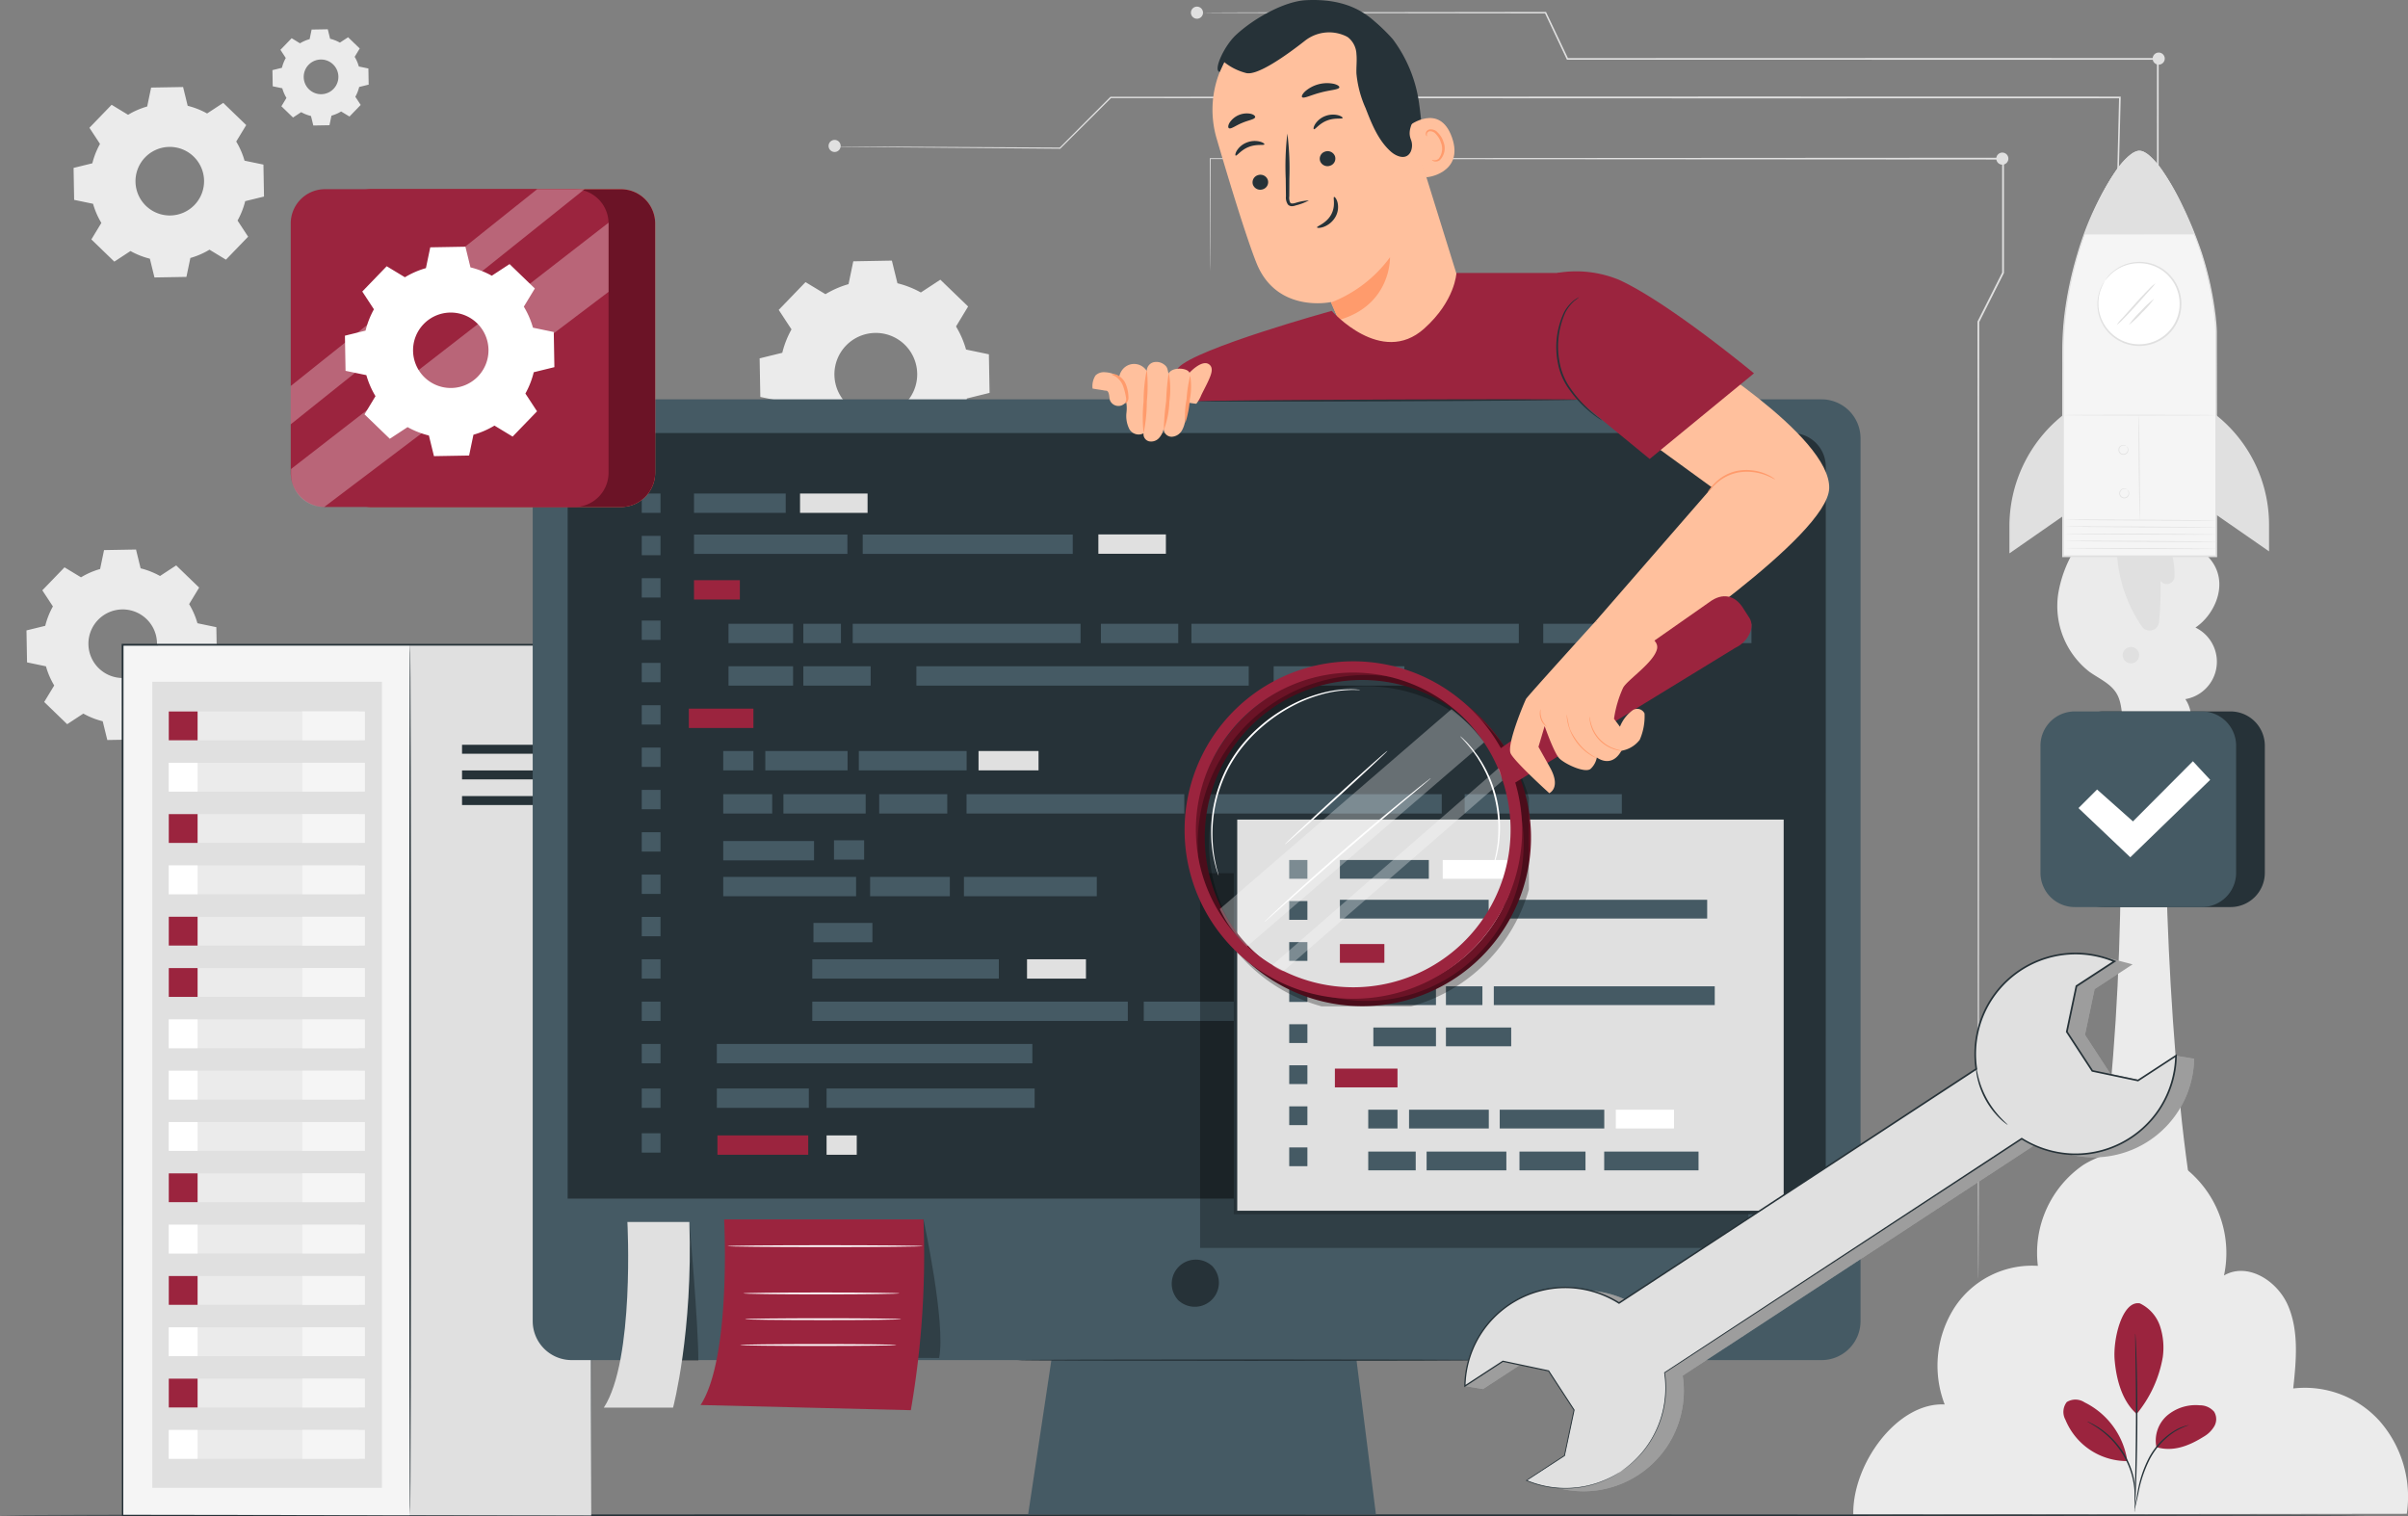 <svg id="departamento-it" xmlns="http://www.w3.org/2000/svg" xmlns:xlink="http://www.w3.org/1999/xlink" width="345.862" height="217.776" viewBox="0 0 345.862 217.776">
  <rect x="0" y="0" width="345.862" height="217.776" fill="#808080" stroke="none"/>
  <defs>
    <clipPath id="clip-path">
      <rect id="Rectángulo_25866" data-name="Rectángulo 25866" width="345.862" height="217.776" fill="none"/>
    </clipPath>
    <clipPath id="clip-path-8">
      <rect id="Rectángulo_25825" data-name="Rectángulo 25825" width="78.936" height="53.823" fill="none"/>
    </clipPath>
    <clipPath id="clip-path-9">
      <rect id="Rectángulo_25854" data-name="Rectángulo 25854" width="27.691" height="19.91" fill="none"/>
    </clipPath>
    <clipPath id="clip-path-10">
      <rect id="Rectángulo_25855" data-name="Rectángulo 25855" width="3.719" height="19.91" fill="none"/>
    </clipPath>
    <clipPath id="clip-path-11">
      <rect id="Rectángulo_25856" data-name="Rectángulo 25856" width="48.491" height="48.518" fill="none"/>
    </clipPath>
    <clipPath id="clip-path-12">
      <rect id="Rectángulo_25857" data-name="Rectángulo 25857" width="37.965" height="34.085" fill="none"/>
    </clipPath>
    <clipPath id="clip-path-13">
      <rect id="Rectángulo_25858" data-name="Rectángulo 25858" width="33.035" height="29.138" fill="none"/>
    </clipPath>
    <clipPath id="clip-path-15">
      <rect id="Rectángulo_25860" data-name="Rectángulo 25860" width="104.74" height="77.142" fill="none"/>
    </clipPath>
    <clipPath id="clip-path-17">
      <rect id="Rectángulo_25862" data-name="Rectángulo 25862" width="45.652" height="45.652" fill="#6b1326"/>
    </clipPath>
    <clipPath id="clip-path-18">
      <rect id="Rectángulo_25863" data-name="Rectángulo 25863" width="42.208" height="33.777" fill="none"/>
    </clipPath>
    <clipPath id="clip-path-19">
      <rect id="Rectángulo_25864" data-name="Rectángulo 25864" width="45.613" height="40.841" fill="none"/>
    </clipPath>
  </defs>
  <g id="Grupo_6408" data-name="Grupo 6408" clip-path="url(#clip-path)">
    <g id="Grupo_6363" data-name="Grupo 6363">
      <g id="Grupo_6362" data-name="Grupo 6362" clip-path="url(#clip-path)">
        <path id="Trazado_16787" data-name="Trazado 16787" d="M15.457,162.218a11.262,11.262,0,0,1,2.745-1.193l.565-2.717,4.591-.081.661,2.7a11.236,11.236,0,0,1,2.786,1.1l2.32-1.521,3.3,3.189-1.438,2.372a11.253,11.253,0,0,1,1.193,2.746l2.716.565.081,4.591-2.7.661a11.259,11.259,0,0,1-1.1,2.785l1.521,2.32-3.189,3.3-2.372-1.438a11.27,11.27,0,0,1-2.746,1.193l-.565,2.717-4.59.08-.661-2.695a11.261,11.261,0,0,1-2.785-1.1l-2.32,1.521-3.3-3.189,1.438-2.372A11.223,11.223,0,0,1,10.423,175l-2.717-.565-.08-4.591,2.695-.661a11.268,11.268,0,0,1,1.1-2.785L9.9,164.083l3.189-3.3Zm2.447,6.115a4.925,4.925,0,1,0,6.964-.122,4.926,4.926,0,0,0-6.964.122" transform="translate(-3.822 -79.293)" fill="#ebebeb"/>
        <path id="Trazado_16788" data-name="Trazado 16788" d="M29.008,29.046a11.264,11.264,0,0,1,2.745-1.193l.565-2.717,4.591-.08.661,2.7a11.235,11.235,0,0,1,2.786,1.1l2.32-1.521,3.3,3.189L44.54,32.887a11.253,11.253,0,0,1,1.193,2.746l2.716.565.081,4.591-2.7.66a11.258,11.258,0,0,1-1.1,2.785l1.521,2.32-3.189,3.3L40.7,48.419a11.271,11.271,0,0,1-2.746,1.193l-.565,2.717-4.591.08-.66-2.695a11.279,11.279,0,0,1-2.785-1.1l-2.32,1.521-3.3-3.189,1.438-2.372a11.24,11.24,0,0,1-1.193-2.745l-2.717-.566-.08-4.59,2.695-.661a11.268,11.268,0,0,1,1.1-2.785l-1.521-2.32,3.189-3.3Zm2.447,6.115a4.925,4.925,0,1,0,6.964-.122,4.925,4.925,0,0,0-6.964.122" transform="translate(-10.612 -12.556)" fill="#ebebeb"/>
        <path id="Trazado_16789" data-name="Trazado 16789" d="M228.164,79.86a13.563,13.563,0,0,1,3.314-1.44l.682-3.281,5.542-.1.8,3.254a13.562,13.562,0,0,1,3.362,1.323l2.8-1.836,3.988,3.85L246.916,84.5a13.554,13.554,0,0,1,1.44,3.314l3.28.683.1,5.542-3.254.8a13.579,13.579,0,0,1-1.323,3.362l1.836,2.8-3.85,3.987-2.864-1.736a13.594,13.594,0,0,1-3.315,1.44l-.682,3.281-5.542.1-.8-3.254a13.608,13.608,0,0,1-3.362-1.323l-2.8,1.836-3.988-3.85,1.736-2.864a13.563,13.563,0,0,1-1.44-3.314l-3.28-.683-.1-5.542,3.254-.8a13.568,13.568,0,0,1,1.323-3.362l-1.836-2.8,3.85-3.987Zm2.954,7.383a5.946,5.946,0,1,0,8.408-.148,5.946,5.946,0,0,0-8.408.148" transform="translate(-109.602 -37.606)" fill="#ebebeb"/>
        <path id="Trazado_16790" data-name="Trazado 16790" d="M82.388,10.443a5.694,5.694,0,0,1,1.388-.6l.286-1.373,2.32-.041.334,1.362a5.671,5.671,0,0,1,1.408.554L89.3,9.574l1.67,1.612-.727,1.2a5.673,5.673,0,0,1,.6,1.388l1.373.286.041,2.32-1.362.334a5.7,5.7,0,0,1-.554,1.408l.769,1.173L89.5,20.963l-1.2-.727a5.673,5.673,0,0,1-1.388.6l-.286,1.373-2.321.041-.334-1.363a5.686,5.686,0,0,1-1.408-.554l-1.173.769-1.67-1.612.727-1.2a5.69,5.69,0,0,1-.6-1.388l-1.373-.286-.041-2.32,1.362-.334a5.693,5.693,0,0,1,.554-1.408l-.768-1.173,1.612-1.67Zm1.237,3.09a2.49,2.49,0,1,0,3.52-.061,2.49,2.49,0,0,0-3.52.061" transform="translate(-39.303 -4.223)" fill="#ebebeb"/>
        <path id="Trazado_16791" data-name="Trazado 16791" d="M576.493,44.8a.868.868,0,1,1-.868-.868.868.868,0,0,1,.868.868" transform="translate(-288.029 -22.015)" fill="#e0e0e0" fill-rule="evenodd"/>
        <path id="Trazado_16792" data-name="Trazado 16792" d="M621.512,16a.868.868,0,1,1-.868-.868.868.868,0,0,1,.868.868" transform="translate(-310.588 -7.582)" fill="#e0e0e0" fill-rule="evenodd"/>
        <path id="Trazado_16793" data-name="Trazado 16793" d="M458.706,206.557s-.009-.237-.013-.7-.008-1.157-.013-2.06c-.005-1.816-.013-4.489-.023-7.935-.009-6.9-.023-16.9-.04-29.293-.01-24.8-.024-59.19-.04-97.587v-.031l.013-.027,3.549-7.045-.014.059v-.489c0-5.4,0-10.734,0-15.906l.13.129L348.379,45.6l.058-.058c-.012,5.27-.021,9.314-.028,12.047-.006,1.361-.012,2.394-.015,3.092s-.016,1.046-.016,1.046-.01-.353-.016-1.046-.008-1.731-.015-3.092c-.006-2.732-.015-6.777-.028-12.047v-.058h.059l113.876-.07h.129v.129c0,5.172,0,10.505,0,15.906v.52l-.014.027-3.548,7.044.013-.058c-.016,38.4-.03,72.789-.04,97.587-.017,12.395-.031,22.391-.04,29.293-.01,3.446-.018,6.119-.023,7.935-.005.9-.01,1.592-.013,2.06s-.012.7-.012.7" transform="translate(-174.554 -22.757)" fill="#e0e0e0"/>
        <path id="Trazado_16794" data-name="Trazado 16794" d="M480.089,86.894s-.014-.253-.026-.746-.026-1.229-.046-2.184c-.034-1.923-.084-4.742-.148-8.356-.115-7.24-.281-17.657-.483-30.388V45.2l.007-.018,4-10.634-.007.039c0-7.446-.008-15.693-.013-24.406l.124.124-31.937,0L398.7,10.294h-.072l-.03-.065q-1.616-3.418-3.14-6.641l.1.062-35.719-.045-9.957-.03-2.618-.016c-.592-.005-.9-.017-.9-.017s.305-.011.9-.016l2.618-.016,9.957-.03,35.719-.046h.069l.029.062,3.149,6.636-.1-.065,52.859-.016,31.937.006h.124v.124c0,8.713-.009,16.961-.013,24.406v.02l-.007.019-4.013,10.627.007-.037c.165,12.732.3,23.149.394,30.39.04,3.614.071,6.434.093,8.357.008.955.013,1.686.017,2.184s0,.746,0,.746" transform="translate(-173.572 -1.721)" fill="#e0e0e0"/>
        <path id="Trazado_16795" data-name="Trazado 16795" d="M420.093,104.68s-.016-.28-.032-.827-.037-1.361-.066-2.423c-.052-2.132-.128-5.265-.226-9.287-.183-8.055-.447-19.67-.771-33.929v-.021l.009-.02L423.7,47.186l-.008.039c.146-6,.3-12.5.47-19.3l.118.121-55.246.012-89.7-.034.068-.028L272.1,35.271l-.025.025h-.035l-24.26-.211-6.485-.068-1.674-.024c-.376-.006-.568-.016-.568-.016s.192-.006.568-.008H241.3l6.485.023,24.26.133-.06.024,7.279-7.293.028-.028h.039l89.7-.034,55.246.012h.121l0,.121c-.174,6.8-.339,13.3-.492,19.3v.021l-.008.019-4.708,10.981.008-.04c.288,14.259.522,25.875.684,33.931.075,4.023.133,7.156.173,9.288.017,1.061.029,1.872.038,2.423s0,.827,0,.827" transform="translate(-119.798 -13.929)" fill="#e0e0e0"/>
        <path id="Trazado_16796" data-name="Trazado 16796" d="M240.292,41.15a.868.868,0,1,1-.868-.868.868.868,0,0,1,.868.868" transform="translate(-119.548 -20.187)" fill="#e0e0e0" fill-rule="evenodd"/>
        <path id="Trazado_16797" data-name="Trazado 16797" d="M344.619,2.779a.868.868,0,1,1-.868-.868.868.868,0,0,1,.868.868" transform="translate(-171.829 -0.958)" fill="#e0e0e0" fill-rule="evenodd"/>
        <path id="Trazado_16798" data-name="Trazado 16798" d="M616.942,290.538H598.808c5.311-18.051,6.518-51.906,5.627-74.3h6.671c-.35,22.336,1.263,56,5.836,74.3" transform="translate(-300.081 -108.364)" fill="#ebebeb"/>
        <path id="Trazado_16799" data-name="Trazado 16799" d="M609.183,370.22a14.448,14.448,0,0,0-12.416-4.687c.431-4,.831-8.238-.742-11.9s-5.9-6.267-9.2-4.328a15.511,15.511,0,0,0-5.194-15.106,13.177,13.177,0,0,0-15.01-.776,15.321,15.321,0,0,0-6.528,14.5,13.315,13.315,0,0,0-11.929,5.915,15.507,15.507,0,0,0-1.456,13.995c-6.791-.362-13.263,8.52-13.129,15.8l79.5-.1a16.526,16.526,0,0,0-3.9-13.32" transform="translate(-267.391 -166.097)" fill="#ebebeb"/>
        <path id="Trazado_16800" data-name="Trazado 16800" d="M598.622,149.578l15.307,5.275c3.379,3.47,1.111,8.362-1.745,10.245a5.453,5.453,0,0,1-1.449,10.284,4.879,4.879,0,1,1-8.605,4.465c-.646-1.688-.34-3.684-1.251-5.245-.855-1.464-2.548-2.168-3.927-3.153a11.97,11.97,0,0,1-4.483-11.161,17.491,17.491,0,0,1,6.154-10.71" transform="translate(-296.853 -74.958)" fill="#ebebeb"/>
        <path id="Trazado_16801" data-name="Trazado 16801" d="M616.883,154.25a12.247,12.247,0,0,1,.83,4.745,1.1,1.1,0,0,1-2,.6l-.016-.023a45.444,45.444,0,0,1-.2,5.941,1.354,1.354,0,0,1-2.465.638,20.727,20.727,0,0,1-3.472-14.156Z" transform="translate(-305.394 -76.166)" fill="#e0e0e0"/>
        <path id="Trazado_16802" data-name="Trazado 16802" d="M586.23,119.531l-.083.066a20.39,20.39,0,0,0-7.61,15.909l0,3.877,7.7-5.353Z" transform="translate(-289.922 -59.901)" fill="#e0e0e0"/>
        <path id="Trazado_16803" data-name="Trazado 16803" d="M638.042,119.512l.082.065a20.111,20.111,0,0,1,7.521,15.685l0,3.824-7.6-5.273Z" transform="translate(-319.742 -59.891)" fill="#e0e0e0"/>
        <path id="Trazado_16804" data-name="Trazado 16804" d="M604.934,43.418c1.74,0,4.943,4.5,7.919,12.014A44.8,44.8,0,0,1,615.942,69.3l.015,32.356-8.526,0-4.941,0-8.525,0L593.951,72.3a44.973,44.973,0,0,1,.8-8.55,53.75,53.75,0,0,1,2.271-8.312c2.789-7.553,6.169-12.02,7.909-12.022" transform="translate(-297.647 -21.758)" fill="#f5f5f5"/>
        <line id="Línea_528" data-name="Línea 528" x1="21.77" y1="0.118" transform="translate(296.538 74.65)" fill="#f5f5f5"/>
        <path id="Trazado_16805" data-name="Trazado 16805" d="M594.419,149.614c0,.032,4.873.084,10.884.116s10.886.033,10.886,0-4.872-.084-10.885-.117-10.885-.033-10.885,0" transform="translate(-297.881 -74.964)" fill="#e0e0e0"/>
        <line id="Línea_529" data-name="Línea 529" x1="21.77" y1="0.118" transform="translate(296.635 75.63)" fill="#f5f5f5"/>
        <path id="Trazado_16806" data-name="Trazado 16806" d="M594.614,151.58c0,.032,4.873.084,10.884.116s10.886.033,10.886,0-4.872-.084-10.885-.117-10.885-.033-10.885,0" transform="translate(-297.979 -75.95)" fill="#e0e0e0"/>
        <line id="Línea_530" data-name="Línea 530" x1="21.771" y1="0.118" transform="translate(296.618 76.665)" fill="#f5f5f5"/>
        <path id="Trazado_16807" data-name="Trazado 16807" d="M594.581,153.654c0,.032,4.873.084,10.884.116s10.886.033,10.886,0-4.873-.084-10.886-.117-10.885-.033-10.885,0" transform="translate(-297.962 -76.989)" fill="#e0e0e0"/>
        <line id="Línea_531" data-name="Línea 531" x1="21.77" y1="0.118" transform="translate(296.602 77.7)" fill="#f5f5f5"/>
        <path id="Trazado_16808" data-name="Trazado 16808" d="M594.547,155.728c0,.032,4.873.084,10.884.116s10.886.033,10.886,0-4.873-.084-10.886-.117-10.885-.033-10.885,0" transform="translate(-297.945 -78.028)" fill="#e0e0e0"/>
        <line id="Línea_532" data-name="Línea 532" x1="21.77" y1="0.118" transform="translate(296.585 78.735)" fill="#f5f5f5"/>
        <path id="Trazado_16809" data-name="Trazado 16809" d="M594.514,157.8c0,.032,4.874.084,10.884.116s10.886.033,10.886,0-4.873-.084-10.885-.117-10.885-.033-10.885,0" transform="translate(-297.929 -79.068)" fill="#e0e0e0"/>
        <path id="Trazado_16810" data-name="Trazado 16810" d="M615.832,119.57a.7.7,0,0,0-.024.151c-.016.1-.016.248-.026.439-.015.381-.023.932-.029,1.612-.01,1.362,0,3.242.019,5.319s.051,3.958.08,5.319c.017.67.03,1.217.04,1.611.007.181.013.326.017.438a.782.782,0,0,0,.014.153.769.769,0,0,0,.009-.153c0-.112,0-.257,0-.439,0-.394,0-.941,0-1.612-.012-1.373-.028-3.248-.046-5.319s-.039-3.945-.053-5.318c0-.67-.006-1.217-.008-1.611,0-.19,0-.339,0-.437a.787.787,0,0,0,0-.154" transform="translate(-308.57 -59.92)" fill="#e0e0e0"/>
        <path id="Trazado_16811" data-name="Trazado 16811" d="M593.959,119.476c0,.032,4.881.059,10.9.061s10.9-.022,10.9-.054-4.881-.059-10.9-.061-10.9.022-10.9.054" transform="translate(-297.651 -59.846)" fill="#e0e0e0"/>
        <path id="Trazado_16812" data-name="Trazado 16812" d="M611.286,140.808s-.036-.05-.134-.1a.7.7,0,0,0-.451-.033.66.66,0,0,0-.486.458.708.708,0,0,0,1.052.821.66.66,0,0,0,.326-.583.7.7,0,0,0-.142-.429c-.068-.084-.122-.112-.125-.107s.036.046.088.133a.71.71,0,0,1,.1.4.584.584,0,0,1-.3.493.607.607,0,0,1-.9-.7.582.582,0,0,1,.406-.408.71.71,0,0,1,.413,0c.1.029.145.062.15.053" transform="translate(-305.782 -70.488)" fill="#e0e0e0"/>
        <path id="Trazado_16813" data-name="Trazado 16813" d="M611.048,128.273s-.036-.05-.134-.1a.7.7,0,0,0-.451-.033.66.66,0,0,0-.486.458.708.708,0,0,0,1.052.821.66.66,0,0,0,.326-.583.7.7,0,0,0-.142-.429c-.068-.084-.122-.112-.126-.107s.037.046.089.133a.709.709,0,0,1,.1.4.584.584,0,0,1-.3.493.607.607,0,0,1-.9-.7.582.582,0,0,1,.406-.408.715.715,0,0,1,.413,0c.1.029.145.062.15.054" transform="translate(-305.663 -64.206)" fill="#e0e0e0"/>
        <path id="Trazado_16814" data-name="Trazado 16814" d="M612.986,186.476a1.177,1.177,0,1,1-.075-.044" transform="translate(-306.285 -93.362)" fill="#e0e0e0"/>
        <path id="Trazado_16815" data-name="Trazado 16815" d="M604.993,78.229a5.938,5.938,0,1,0,8.231-1.662,5.938,5.938,0,0,0-8.231,1.662" transform="translate(-302.683 -37.873)" fill="#fff"/>
        <path id="Trazado_16816" data-name="Trazado 16816" d="M604.923,78.143a11.393,11.393,0,0,1,.99-1.068,5.918,5.918,0,0,1,3.58-1.475,5.826,5.826,0,0,1,5.05,2.372,5.827,5.827,0,0,1,1.124,3.183,5.789,5.789,0,0,1-3.8,5.723,5.835,5.835,0,0,1-3.371.2,5.878,5.878,0,0,1-4.174-7.606,11.466,11.466,0,0,1,.6-1.327,2.063,2.063,0,0,0-.216.313,2.691,2.691,0,0,0-.226.4,4.105,4.105,0,0,0-.252.578,5.983,5.983,0,0,0,1.427,6.32,6.047,6.047,0,0,0,2.786,1.551,6.053,6.053,0,0,0,3.513-.193,6.022,6.022,0,0,0,3.965-5.972,6.047,6.047,0,0,0-1.186-3.312,6.044,6.044,0,0,0-2.51-1.966A5.984,5.984,0,0,0,605.846,77a4.131,4.131,0,0,0-.435.457,2.672,2.672,0,0,0-.283.365,2.081,2.081,0,0,0-.2.32" transform="translate(-302.613 -37.786)" fill="#e0e0e0"/>
        <path id="Trazado_16817" data-name="Trazado 16817" d="M608.022,43.418c1.741,0,4.943,4.5,7.92,12.014l-15.829.008c2.789-7.553,6.168-12.02,7.909-12.022" transform="translate(-300.735 -21.758)" fill="#e0e0e0"/>
        <path id="Trazado_16818" data-name="Trazado 16818" d="M604.819,43.418s-.1.008-.306.034a2.768,2.768,0,0,0-.816.391,10.634,10.634,0,0,0-2.358,2.562,43.656,43.656,0,0,0-5.414,11.723,53.416,53.416,0,0,0-1.882,8.831,45.8,45.8,0,0,0-.311,5.056q0,2.612-.006,5.384c0,7.384,0,15.567,0,24.263v.127h.128l10.994,0,11-.006h.127v-.127c-.009-8.7-.018-16.883-.025-24.269q0-2.769-.009-5.384,0-1.306,0-2.57c-.02-.852-.1-1.677-.2-2.487a47.683,47.683,0,0,0-1.94-8.818A57.789,57.789,0,0,0,611,51.273a36.956,36.956,0,0,0-2.74-4.827,10.9,10.9,0,0,0-2.322-2.594,4.673,4.673,0,0,0-.454-.268,3,3,0,0,0-.357-.132c-.2-.026-.306-.034-.306-.034s.1.024.3.058a3,3,0,0,1,.348.14,5,5,0,0,1,.442.274,11.166,11.166,0,0,1,2.274,2.608,37.648,37.648,0,0,1,2.7,4.833,58.5,58.5,0,0,1,2.752,6.845,47.867,47.867,0,0,1,1.9,8.789c.091.806.172,1.633.19,2.467q0,1.265,0,2.57,0,2.612,0,5.384c0,7.385,0,15.569,0,24.267l.127-.127-11,0-10.994.006.127.128c-.009-8.7-.018-16.879-.025-24.264q0-2.767-.007-5.382a45.831,45.831,0,0,1,.3-5.034,53.588,53.588,0,0,1,1.845-8.805,44.285,44.285,0,0,1,5.327-11.721,10.849,10.849,0,0,1,2.311-2.575,2.863,2.863,0,0,1,.794-.407c.2-.034.3-.058.3-.058" transform="translate(-297.532 -21.758)" fill="#e0e0e0"/>
        <path id="Trazado_16819" data-name="Trazado 16819" d="M609.4,87.563a4.946,4.946,0,0,0,.9-.794c.526-.52,1.223-1.265,1.976-2.1l1.917-2.149a6.288,6.288,0,0,0,.765-.92,4.942,4.942,0,0,0-.9.795c-.526.519-1.223,1.265-1.976,2.1l-1.917,2.149a6.28,6.28,0,0,0-.765.92" transform="translate(-305.387 -40.891)" fill="#e0e0e0"/>
        <path id="Trazado_16820" data-name="Trazado 16820" d="M612.9,89.783a13.331,13.331,0,0,0,1.908-1.793,13.378,13.378,0,0,0,1.723-1.974,13.431,13.431,0,0,0-1.909,1.794,13.5,13.5,0,0,0-1.723,1.973" transform="translate(-307.141 -43.104)" fill="#e0e0e0"/>
      </g>
    </g>
    <g id="Grupo_6365" data-name="Grupo 6365">
      <g id="Grupo_6364" data-name="Grupo 6364" clip-path="url(#clip-path)">
        <path id="Trazado_16821" data-name="Trazado 16821" d="M339.751,436.149c0,.072-76.062.13-169.867.13C76.046,436.278,0,436.221,0,436.149s76.046-.13,169.884-.13c93.805,0,169.867.058,169.867.13" transform="translate(0 -218.502)" fill="#263238"/>
      </g>
    </g>
    <g id="Grupo_6367" data-name="Grupo 6367">
      <g id="Grupo_6366" data-name="Grupo 6366" clip-path="url(#clip-path)">
        <path id="Trazado_16822" data-name="Trazado 16822" d="M618.92,232.942H600.667a4.924,4.924,0,0,1-4.924-4.924V209.765a4.923,4.923,0,0,1,4.924-4.923H618.92a4.924,4.924,0,0,1,4.924,4.923v18.253a4.924,4.924,0,0,1-4.924,4.924" transform="translate(-298.545 -102.653)" fill="#263238"/>
        <path id="Trazado_16823" data-name="Trazado 16823" d="M610.656,232.942H592.4a4.924,4.924,0,0,1-4.924-4.924V209.765a4.923,4.923,0,0,1,4.924-4.923h18.253a4.923,4.923,0,0,1,4.924,4.923v18.253a4.924,4.924,0,0,1-4.924,4.924" transform="translate(-294.403 -102.653)" fill="#455a64"/>
        <path id="Trazado_16824" data-name="Trazado 16824" d="M598.412,225.91l2.673-2.673,5.155,4.582,8.609-8.641,2.482,2.673-11.473,11.124Z" transform="translate(-299.882 -109.837)" fill="#fff"/>
      </g>
    </g>
    <g id="Grupo_6369" data-name="Grupo 6369">
      <g id="Grupo_6368" data-name="Grupo 6368" clip-path="url(#clip-path)">
        <path id="Trazado_16825" data-name="Trazado 16825" d="M612.417,375.244a5.608,5.608,0,0,1,2.906,3.292,9.9,9.9,0,0,1,.386,4.46,17.473,17.473,0,0,1-3.743,8.128c-2.437-2.127-3-5.837-3.164-7.737-.263-3,1.086-8.59,3.614-8.142" transform="translate(-305.073 -188.033)" fill="#9b243e"/>
        <path id="Trazado_16826" data-name="Trazado 16826" d="M620.745,410.615a4.784,4.784,0,0,1,1.546-4.549,6.354,6.354,0,0,1,4.686-1.464,2.676,2.676,0,0,1,2.057.923,2.047,2.047,0,0,1,.032,2.074,4.145,4.145,0,0,1-1.535,1.512c-2.112,1.325-4.4,2.219-6.786,1.5" transform="translate(-311.019 -202.748)" fill="#9b243e"/>
        <path id="Trazado_16827" data-name="Trazado 16827" d="M614.587,422.358a3.418,3.418,0,0,1,.087-.594l.295-1.607a16.8,16.8,0,0,1,1.659-5.134,10.285,10.285,0,0,1,3.684-3.916,6.991,6.991,0,0,1,1.5-.665,4.269,4.269,0,0,1,.432-.11.442.442,0,0,1,.155-.021,10.882,10.882,0,0,0-2.012.924,10.614,10.614,0,0,0-3.578,3.89,18.088,18.088,0,0,0-1.7,5.062c-.148.674-.267,1.219-.361,1.594a3.211,3.211,0,0,1-.167.577" transform="translate(-307.986 -205.618)" fill="#263238"/>
        <path id="Trazado_16828" data-name="Trazado 16828" d="M614.652,383.979a1.185,1.185,0,0,1,.03.259c.012.193.026.44.044.746.035.648.073,1.586.11,2.745.075,2.319.134,5.524.119,9.064s-.1,6.746-.2,9.065c-.047,1.159-.093,2.1-.134,2.744-.021.306-.037.553-.05.745a1.192,1.192,0,0,1-.032.259,1.258,1.258,0,0,1-.01-.261c0-.193.007-.441.012-.747.016-.675.039-1.606.066-2.746.057-2.318.12-5.521.136-9.06s-.021-6.741-.057-9.06c-.018-1.14-.032-2.071-.043-2.746,0-.306,0-.554,0-.747a1.2,1.2,0,0,1,.013-.261" transform="translate(-307.96 -192.423)" fill="#263238"/>
        <path id="Trazado_16829" data-name="Trazado 16829" d="M603.232,411.567a11.194,11.194,0,0,0-6.112-8.2,2.36,2.36,0,0,0-2.547-.039,2.318,2.318,0,0,0-.192,2.539,9.562,9.562,0,0,0,8.793,5.938" transform="translate(-297.723 -201.939)" fill="#9b243e"/>
        <path id="Trazado_16830" data-name="Trazado 16830" d="M600.944,409.273a2.869,2.869,0,0,1,.517.225,5.476,5.476,0,0,1,.584.311c.219.137.483.27.744.467a9.675,9.675,0,0,1,.851.641,11,11,0,0,1,.906.823,12.44,12.44,0,0,1,1.721,2.211,12.17,12.17,0,0,1,1.134,2.564,10.589,10.589,0,0,1,.287,1.19,9.115,9.115,0,0,1,.146,1.056,8.257,8.257,0,0,1,.04.878,5.086,5.086,0,0,1-.019.662,2.913,2.913,0,0,1-.063.561c-.048,0,.035-.805-.107-2.085a9.521,9.521,0,0,0-.169-1.037,11.028,11.028,0,0,0-.3-1.167,12.679,12.679,0,0,0-1.129-2.513,12.987,12.987,0,0,0-1.679-2.184,11.6,11.6,0,0,0-.88-.825c-.279-.255-.567-.459-.824-.652-1.047-.75-1.781-1.085-1.759-1.125" transform="translate(-301.151 -205.098)" fill="#263238"/>
      </g>
    </g>
    <rect id="Rectángulo_25711" data-name="Rectángulo 25711" width="52.154" height="125.066" transform="translate(32.764 92.612)" fill="#e0e0e0"/>
    <rect id="Rectángulo_25712" data-name="Rectángulo 25712" width="41.23" height="125.066" transform="translate(17.611 92.612)" fill="#f5f5f5"/>
    <g id="Grupo_6371" data-name="Grupo 6371">
      <g id="Grupo_6370" data-name="Grupo 6370" clip-path="url(#clip-path)">
        <path id="Trazado_16831" data-name="Trazado 16831" d="M117.943,310.479c-.072,0-.13-28.01-.13-62.553s.058-62.559.13-62.559.13,28,.13,62.559-.058,62.553-.13,62.553" transform="translate(-59.04 -92.893)" fill="#263238"/>
        <rect id="Rectángulo_25713" data-name="Rectángulo 25713" width="12.491" height="1.286" transform="translate(66.363 106.979)" fill="#263238"/>
        <rect id="Rectángulo_25714" data-name="Rectángulo 25714" width="12.491" height="1.286" transform="translate(66.363 110.663)" fill="#263238"/>
        <rect id="Rectángulo_25715" data-name="Rectángulo 25715" width="12.491" height="1.287" transform="translate(66.363 114.346)" fill="#263238"/>
        <rect id="Rectángulo_25716" data-name="Rectángulo 25716" width="32.986" height="115.776" transform="translate(21.872 97.931)" fill="#e0e0e0"/>
        <rect id="Rectángulo_25717" data-name="Rectángulo 25717" width="27.327" height="4.139" transform="translate(24.241 102.193)" fill="#ebebeb"/>
        <rect id="Rectángulo_25718" data-name="Rectángulo 25718" width="4.139" height="4.139" transform="translate(24.241 102.193)" fill="#9b243e"/>
        <rect id="Rectángulo_25719" data-name="Rectángulo 25719" width="8.998" height="4.139" transform="translate(43.418 102.193)" fill="#f5f5f5"/>
        <rect id="Rectángulo_25720" data-name="Rectángulo 25720" width="27.327" height="4.139" transform="translate(24.241 109.565)" fill="#ebebeb"/>
        <rect id="Rectángulo_25721" data-name="Rectángulo 25721" width="4.139" height="4.139" transform="translate(24.241 109.565)" fill="#fff"/>
        <rect id="Rectángulo_25722" data-name="Rectángulo 25722" width="8.998" height="4.139" transform="translate(43.418 109.565)" fill="#f5f5f5"/>
        <rect id="Rectángulo_25723" data-name="Rectángulo 25723" width="27.327" height="4.139" transform="translate(24.241 116.937)" fill="#ebebeb"/>
        <rect id="Rectángulo_25724" data-name="Rectángulo 25724" width="4.139" height="4.139" transform="translate(24.241 116.937)" fill="#9b243e"/>
        <rect id="Rectángulo_25725" data-name="Rectángulo 25725" width="8.998" height="4.139" transform="translate(43.418 116.937)" fill="#f5f5f5"/>
        <rect id="Rectángulo_25726" data-name="Rectángulo 25726" width="27.327" height="4.139" transform="translate(24.241 124.309)" fill="#ebebeb"/>
        <rect id="Rectángulo_25727" data-name="Rectángulo 25727" width="4.139" height="4.139" transform="translate(24.241 124.309)" fill="#fff"/>
        <rect id="Rectángulo_25728" data-name="Rectángulo 25728" width="8.998" height="4.139" transform="translate(43.418 124.309)" fill="#f5f5f5"/>
        <rect id="Rectángulo_25729" data-name="Rectángulo 25729" width="27.327" height="4.139" transform="translate(24.241 131.68)" fill="#ebebeb"/>
        <rect id="Rectángulo_25730" data-name="Rectángulo 25730" width="4.139" height="4.139" transform="translate(24.241 131.68)" fill="#9b243e"/>
        <rect id="Rectángulo_25731" data-name="Rectángulo 25731" width="8.998" height="4.139" transform="translate(43.418 131.68)" fill="#f5f5f5"/>
        <rect id="Rectángulo_25732" data-name="Rectángulo 25732" width="27.327" height="4.139" transform="translate(24.241 139.052)" fill="#ebebeb"/>
        <rect id="Rectángulo_25733" data-name="Rectángulo 25733" width="4.139" height="4.139" transform="translate(24.241 139.052)" fill="#9b243e"/>
        <rect id="Rectángulo_25734" data-name="Rectángulo 25734" width="8.998" height="4.139" transform="translate(43.418 139.052)" fill="#f5f5f5"/>
        <rect id="Rectángulo_25735" data-name="Rectángulo 25735" width="27.327" height="4.139" transform="translate(24.241 146.424)" fill="#ebebeb"/>
        <rect id="Rectángulo_25736" data-name="Rectángulo 25736" width="4.139" height="4.139" transform="translate(24.241 146.424)" fill="#fff"/>
        <rect id="Rectángulo_25737" data-name="Rectángulo 25737" width="8.998" height="4.139" transform="translate(43.418 146.424)" fill="#f5f5f5"/>
        <rect id="Rectángulo_25738" data-name="Rectángulo 25738" width="27.327" height="4.139" transform="translate(24.241 153.796)" fill="#ebebeb"/>
        <rect id="Rectángulo_25739" data-name="Rectángulo 25739" width="4.139" height="4.139" transform="translate(24.241 153.796)" fill="#fff"/>
        <rect id="Rectángulo_25740" data-name="Rectángulo 25740" width="8.998" height="4.139" transform="translate(43.418 153.796)" fill="#f5f5f5"/>
        <rect id="Rectángulo_25741" data-name="Rectángulo 25741" width="27.327" height="4.139" transform="translate(24.241 161.167)" fill="#ebebeb"/>
        <rect id="Rectángulo_25742" data-name="Rectángulo 25742" width="4.139" height="4.139" transform="translate(24.241 161.167)" fill="#fff"/>
        <rect id="Rectángulo_25743" data-name="Rectángulo 25743" width="8.998" height="4.139" transform="translate(43.418 161.167)" fill="#f5f5f5"/>
        <rect id="Rectángulo_25744" data-name="Rectángulo 25744" width="27.327" height="4.139" transform="translate(24.241 168.539)" fill="#ebebeb"/>
        <rect id="Rectángulo_25745" data-name="Rectángulo 25745" width="4.139" height="4.139" transform="translate(24.241 168.539)" fill="#9b243e"/>
        <rect id="Rectángulo_25746" data-name="Rectángulo 25746" width="8.998" height="4.139" transform="translate(43.418 168.539)" fill="#f5f5f5"/>
        <rect id="Rectángulo_25747" data-name="Rectángulo 25747" width="27.327" height="4.139" transform="translate(24.241 175.911)" fill="#ebebeb"/>
        <rect id="Rectángulo_25748" data-name="Rectángulo 25748" width="4.139" height="4.139" transform="translate(24.241 175.911)" fill="#fff"/>
        <rect id="Rectángulo_25749" data-name="Rectángulo 25749" width="8.998" height="4.139" transform="translate(43.418 175.911)" fill="#f5f5f5"/>
        <rect id="Rectángulo_25750" data-name="Rectángulo 25750" width="27.327" height="4.139" transform="translate(24.241 183.283)" fill="#ebebeb"/>
        <rect id="Rectángulo_25751" data-name="Rectángulo 25751" width="4.139" height="4.139" transform="translate(24.241 183.283)" fill="#9b243e"/>
        <rect id="Rectángulo_25752" data-name="Rectángulo 25752" width="8.998" height="4.139" transform="translate(43.418 183.283)" fill="#f5f5f5"/>
        <rect id="Rectángulo_25753" data-name="Rectángulo 25753" width="27.327" height="4.139" transform="translate(24.241 190.655)" fill="#ebebeb"/>
        <rect id="Rectángulo_25754" data-name="Rectángulo 25754" width="4.139" height="4.139" transform="translate(24.241 190.655)" fill="#fff"/>
        <rect id="Rectángulo_25755" data-name="Rectángulo 25755" width="8.998" height="4.139" transform="translate(43.418 190.655)" fill="#f5f5f5"/>
        <rect id="Rectángulo_25756" data-name="Rectángulo 25756" width="27.327" height="4.139" transform="translate(24.241 198.026)" fill="#ebebeb"/>
        <rect id="Rectángulo_25757" data-name="Rectángulo 25757" width="4.139" height="4.139" transform="translate(24.241 198.026)" fill="#9b243e"/>
        <rect id="Rectángulo_25758" data-name="Rectángulo 25758" width="8.998" height="4.139" transform="translate(43.418 198.026)" fill="#f5f5f5"/>
        <rect id="Rectángulo_25759" data-name="Rectángulo 25759" width="27.327" height="4.139" transform="translate(24.241 205.398)" fill="#ebebeb"/>
        <rect id="Rectángulo_25760" data-name="Rectángulo 25760" width="4.139" height="4.139" transform="translate(24.241 205.398)" fill="#fff"/>
        <rect id="Rectángulo_25761" data-name="Rectángulo 25761" width="8.998" height="4.139" transform="translate(43.418 205.398)" fill="#f5f5f5"/>
        <path id="Trazado_16832" data-name="Trazado 16832" d="M102.478,310.579c0-1.113-.05-51.933-.122-125.066l.122.122-67.3.008h-.009l.13-.13c-.012,48.012-.023,91.91-.031,125.066l-.1-.1,67.307.1-67.307.1h-.1v-.1c-.008-33.155-.019-77.053-.031-125.066v-.13h.139l67.3.008h.122v.122c-.024,36.6-.044,67.878-.059,90.011-.039,22.057-.062,34.5-.063,35.055" transform="translate(-17.56 -92.901)" fill="#263238"/>
      </g>
    </g>
    <g id="Grupo_6391" data-name="Grupo 6391">
      <g id="Grupo_6390" data-name="Grupo 6390" clip-path="url(#clip-path)">
        <path id="Trazado_16833" data-name="Trazado 16833" d="M338.484,114.983H158.969a5.6,5.6,0,0,0-5.6,5.6v126.8a5.6,5.6,0,0,0,5.6,5.6h68.9l-3.34,22.152H274.48l-2.789-22.152h66.794a5.6,5.6,0,0,0,5.6-5.6v-126.8a5.6,5.6,0,0,0-5.6-5.6" transform="translate(-76.856 -57.621)" fill="#455a64"/>
        <path id="Trazado_16834" data-name="Trazado 16834" d="M343.358,363.809a3.458,3.458,0,0,1-4.871,4.87,1.243,1.243,0,0,1-.3-.3,3.458,3.458,0,0,1,4.87-4.87,1.227,1.227,0,0,1,.3.3" transform="translate(-169.09 -181.779)" fill="#263238"/>
        <path id="Trazado_16835" data-name="Trazado 16835" d="M344.133,234.652h-180.7V129.524a4.838,4.838,0,0,1,4.838-4.838H339.3a4.838,4.838,0,0,1,4.838,4.838Z" transform="translate(-81.899 -62.484)" fill="#263238"/>
        <path id="Trazado_16836" data-name="Trazado 16836" d="M360.157,391.507c0,.061-15.048.111-33.608.111s-33.611-.049-33.611-.111,15.045-.111,33.611-.111,33.608.049,33.608.111" transform="translate(-146.8 -196.14)" fill="#263238"/>
        <rect id="Rectángulo_25763" data-name="Rectángulo 25763" width="13.172" height="2.779" transform="translate(99.68 70.889)" fill="#455a64"/>
        <rect id="Rectángulo_25764" data-name="Rectángulo 25764" width="6.586" height="2.779" transform="translate(99.68 83.337)" fill="#9b243e"/>
        <rect id="Rectángulo_25765" data-name="Rectángulo 25765" width="9.273" height="2.779" transform="translate(104.636 89.598)" fill="#455a64"/>
        <rect id="Rectángulo_25766" data-name="Rectángulo 25766" width="5.403" height="2.779" transform="translate(115.385 89.598)" fill="#455a64"/>
        <rect id="Rectángulo_25767" data-name="Rectángulo 25767" width="11.112" height="2.779" transform="translate(158.122 89.598)" fill="#455a64"/>
        <rect id="Rectángulo_25768" data-name="Rectángulo 25768" width="18.774" height="2.779" transform="translate(182.939 95.701)" fill="#455a64"/>
        <rect id="Rectángulo_25769" data-name="Rectángulo 25769" width="9.015" height="2.779" transform="translate(221.658 89.598)" fill="#455a64"/>
        <rect id="Rectángulo_25770" data-name="Rectángulo 25770" width="18.126" height="2.779" transform="translate(233.439 89.598)" fill="#455a64"/>
        <rect id="Rectángulo_25771" data-name="Rectángulo 25771" width="9.273" height="2.779" transform="translate(104.636 95.701)" fill="#455a64"/>
        <rect id="Rectángulo_25772" data-name="Rectángulo 25772" width="9.273" height="2.779" transform="translate(98.938 101.788)" fill="#9b243e"/>
        <rect id="Rectángulo_25773" data-name="Rectángulo 25773" width="4.333" height="2.779" transform="translate(103.879 107.875)" fill="#455a64"/>
        <rect id="Rectángulo_25774" data-name="Rectángulo 25774" width="4.333" height="2.779" transform="translate(119.785 120.699)" fill="#455a64"/>
        <rect id="Rectángulo_25775" data-name="Rectángulo 25775" width="8.465" height="2.779" transform="translate(179.384 143.869)" fill="#455a64"/>
        <rect id="Rectángulo_25776" data-name="Rectángulo 25776" width="20.739" height="2.779" transform="translate(214.405 143.869)" fill="#455a64"/>
        <rect id="Rectángulo_25777" data-name="Rectángulo 25777" width="8.465" height="2.779" transform="translate(147.512 137.787)" fill="#e0e0e0"/>
        <rect id="Rectángulo_25778" data-name="Rectángulo 25778" width="8.465" height="2.779" transform="translate(116.838 132.567)" fill="#455a64"/>
        <rect id="Rectángulo_25779" data-name="Rectángulo 25779" width="13.348" height="2.779" transform="translate(164.28 143.869)" fill="#455a64"/>
        <rect id="Rectángulo_25780" data-name="Rectángulo 25780" width="7.031" height="2.779" transform="translate(103.879 114.076)" fill="#455a64"/>
        <rect id="Rectángulo_25781" data-name="Rectángulo 25781" width="13.042" height="2.779" transform="translate(103.879 120.803)" fill="#455a64"/>
        <rect id="Rectángulo_25782" data-name="Rectángulo 25782" width="19.082" height="2.779" transform="translate(103.879 125.954)" fill="#455a64"/>
        <rect id="Rectángulo_25783" data-name="Rectángulo 25783" width="19.082" height="2.779" transform="translate(138.451 125.954)" fill="#455a64"/>
        <rect id="Rectángulo_25784" data-name="Rectángulo 25784" width="26.793" height="2.779" transform="translate(116.671 137.787)" fill="#455a64"/>
        <rect id="Rectángulo_25785" data-name="Rectángulo 25785" width="45.318" height="2.779" transform="translate(116.671 143.869)" fill="#455a64"/>
        <rect id="Rectángulo_25786" data-name="Rectángulo 25786" width="45.318" height="2.779" transform="translate(102.96 149.95)" fill="#455a64"/>
        <rect id="Rectángulo_25787" data-name="Rectángulo 25787" width="11.448" height="2.779" transform="translate(124.976 125.954)" fill="#455a64"/>
        <rect id="Rectángulo_25788" data-name="Rectángulo 25788" width="11.812" height="2.779" transform="translate(109.922 107.875)" fill="#455a64"/>
        <rect id="Rectángulo_25789" data-name="Rectángulo 25789" width="11.812" height="2.779" transform="translate(112.524 114.077)" fill="#455a64"/>
        <rect id="Rectángulo_25790" data-name="Rectángulo 25790" width="31.277" height="2.779" transform="translate(138.826 114.077)" fill="#455a64"/>
        <rect id="Rectángulo_25791" data-name="Rectángulo 25791" width="36.125" height="2.779" transform="translate(170.954 114.077)" fill="#455a64"/>
        <rect id="Rectángulo_25792" data-name="Rectángulo 25792" width="9.776" height="2.779" transform="translate(126.279 114.077)" fill="#455a64"/>
        <rect id="Rectángulo_25793" data-name="Rectángulo 25793" width="15.485" height="2.779" transform="translate(123.353 107.875)" fill="#455a64"/>
        <rect id="Rectángulo_25794" data-name="Rectángulo 25794" width="8.619" height="2.779" transform="translate(140.547 107.875)" fill="#e0e0e0"/>
        <rect id="Rectángulo_25795" data-name="Rectángulo 25795" width="9.668" height="2.779" transform="translate(115.385 95.701)" fill="#455a64"/>
        <rect id="Rectángulo_25796" data-name="Rectángulo 25796" width="47.736" height="2.779" transform="translate(131.62 95.701)" fill="#455a64"/>
        <rect id="Rectángulo_25797" data-name="Rectángulo 25797" width="22.571" height="2.779" transform="translate(210.372 114.077)" fill="#455a64"/>
        <rect id="Rectángulo_25798" data-name="Rectángulo 25798" width="22.571" height="2.779" transform="translate(190.047 143.869)" fill="#455a64"/>
        <rect id="Rectángulo_25799" data-name="Rectángulo 25799" width="47.023" height="2.779" transform="translate(171.124 89.598)" fill="#455a64"/>
        <rect id="Rectángulo_25800" data-name="Rectángulo 25800" width="32.723" height="2.779" transform="translate(122.477 89.598)" fill="#455a64"/>
        <rect id="Rectángulo_25801" data-name="Rectángulo 25801" width="22.032" height="2.779" transform="translate(99.68 76.782)" fill="#455a64"/>
        <rect id="Rectángulo_25802" data-name="Rectángulo 25802" width="30.168" height="2.779" transform="translate(123.911 76.782)" fill="#455a64"/>
        <rect id="Rectángulo_25803" data-name="Rectángulo 25803" width="9.699" height="2.779" transform="translate(114.91 70.889)" fill="#e0e0e0"/>
        <rect id="Rectángulo_25804" data-name="Rectángulo 25804" width="2.691" height="2.779" transform="translate(92.177 70.889)" fill="#455a64"/>
        <rect id="Rectángulo_25805" data-name="Rectángulo 25805" width="2.691" height="2.779" transform="translate(92.177 76.971)" fill="#455a64"/>
        <rect id="Rectángulo_25806" data-name="Rectángulo 25806" width="2.691" height="2.779" transform="translate(92.177 83.052)" fill="#455a64"/>
        <rect id="Rectángulo_25807" data-name="Rectángulo 25807" width="2.691" height="2.779" transform="translate(92.177 89.134)" fill="#455a64"/>
        <rect id="Rectángulo_25808" data-name="Rectángulo 25808" width="2.691" height="2.779" transform="translate(92.177 95.215)" fill="#455a64"/>
        <rect id="Rectángulo_25809" data-name="Rectángulo 25809" width="2.691" height="2.779" transform="translate(92.177 101.297)" fill="#455a64"/>
        <rect id="Rectángulo_25810" data-name="Rectángulo 25810" width="2.691" height="2.779" transform="translate(92.177 107.379)" fill="#455a64"/>
        <rect id="Rectángulo_25811" data-name="Rectángulo 25811" width="2.691" height="2.779" transform="translate(92.177 113.46)" fill="#455a64"/>
        <rect id="Rectángulo_25812" data-name="Rectángulo 25812" width="2.691" height="2.779" transform="translate(92.177 119.542)" fill="#455a64"/>
        <rect id="Rectángulo_25813" data-name="Rectángulo 25813" width="4.333" height="2.779" transform="translate(118.722 163.088)" fill="#e0e0e0"/>
        <rect id="Rectángulo_25814" data-name="Rectángulo 25814" width="13.042" height="2.779" transform="translate(103.045 163.088)" fill="#9b243e"/>
        <rect id="Rectángulo_25815" data-name="Rectángulo 25815" width="2.691" height="2.779" transform="translate(92.177 162.779)" fill="#455a64"/>
        <rect id="Rectángulo_25816" data-name="Rectángulo 25816" width="2.691" height="2.779" transform="translate(92.177 125.623)" fill="#455a64"/>
        <rect id="Rectángulo_25817" data-name="Rectángulo 25817" width="2.691" height="2.779" transform="translate(92.177 131.705)" fill="#455a64"/>
        <rect id="Rectángulo_25818" data-name="Rectángulo 25818" width="2.691" height="2.779" transform="translate(92.177 137.787)" fill="#455a64"/>
        <rect id="Rectángulo_25819" data-name="Rectángulo 25819" width="2.691" height="2.779" transform="translate(92.177 143.869)" fill="#455a64"/>
        <rect id="Rectángulo_25820" data-name="Rectángulo 25820" width="2.691" height="2.779" transform="translate(92.177 149.95)" fill="#455a64"/>
        <rect id="Rectángulo_25821" data-name="Rectángulo 25821" width="13.212" height="2.779" transform="translate(102.961 156.35)" fill="#455a64"/>
        <rect id="Rectángulo_25822" data-name="Rectángulo 25822" width="29.885" height="2.779" transform="translate(118.722 156.35)" fill="#455a64"/>
        <rect id="Rectángulo_25823" data-name="Rectángulo 25823" width="2.691" height="2.779" transform="translate(92.177 156.35)" fill="#455a64"/>
        <rect id="Rectángulo_25824" data-name="Rectángulo 25824" width="9.699" height="2.779" transform="translate(157.759 76.763)" fill="#e0e0e0"/>
        <g id="Grupo_6374" data-name="Grupo 6374" transform="translate(172.369 125.426)" opacity="0.3">
          <g id="Grupo_6373" data-name="Grupo 6373">
            <g id="Grupo_6372" data-name="Grupo 6372" clip-path="url(#clip-path-8)">
              <path id="Trazado_16837" data-name="Trazado 16837" d="M352.147,251.42H345.52v53.823h78.936L422.4,252.729Z" transform="translate(-345.52 -251.42)"/>
            </g>
          </g>
        </g>
        <rect id="Rectángulo_25826" data-name="Rectángulo 25826" width="78.985" height="56.69" transform="translate(177.455 117.472)" fill="#e0e0e0"/>
        <path id="Trazado_16838" data-name="Trazado 16838" d="M434.7,292.165H355.215V234.976H434.7Zm-78.985-.5H434.2V235.475H355.713Z" transform="translate(-178.009 -117.754)" fill="#263238"/>
        <rect id="Rectángulo_25827" data-name="Rectángulo 25827" width="12.773" height="2.695" transform="translate(192.45 123.528)" fill="#455a64"/>
        <rect id="Rectángulo_25828" data-name="Rectángulo 25828" width="6.387" height="2.695" transform="translate(192.45 135.6)" fill="#9b243e"/>
        <rect id="Rectángulo_25829" data-name="Rectángulo 25829" width="8.993" height="2.695" transform="translate(197.256 141.671)" fill="#455a64"/>
        <rect id="Rectángulo_25830" data-name="Rectángulo 25830" width="5.24" height="2.695" transform="translate(207.679 141.671)" fill="#455a64"/>
        <rect id="Rectángulo_25831" data-name="Rectángulo 25831" width="8.993" height="2.695" transform="translate(197.256 147.59)" fill="#455a64"/>
        <rect id="Rectángulo_25832" data-name="Rectángulo 25832" width="8.993" height="2.695" transform="translate(191.73 153.493)" fill="#9b243e"/>
        <rect id="Rectángulo_25833" data-name="Rectángulo 25833" width="4.201" height="2.695" transform="translate(196.521 159.396)" fill="#455a64"/>
        <rect id="Rectángulo_25834" data-name="Rectángulo 25834" width="6.819" height="2.695" transform="translate(196.521 165.41)" fill="#455a64"/>
        <rect id="Rectángulo_25835" data-name="Rectángulo 25835" width="11.455" height="2.695" transform="translate(202.382 159.396)" fill="#455a64"/>
        <rect id="Rectángulo_25836" data-name="Rectángulo 25836" width="11.455" height="2.695" transform="translate(204.905 165.411)" fill="#455a64"/>
        <rect id="Rectángulo_25837" data-name="Rectángulo 25837" width="13.55" height="2.695" transform="translate(230.411 165.411)" fill="#455a64"/>
        <rect id="Rectángulo_25838" data-name="Rectángulo 25838" width="9.481" height="2.695" transform="translate(218.244 165.411)" fill="#455a64"/>
        <rect id="Rectángulo_25839" data-name="Rectángulo 25839" width="15.016" height="2.695" transform="translate(215.406 159.396)" fill="#455a64"/>
        <rect id="Rectángulo_25840" data-name="Rectángulo 25840" width="8.359" height="2.695" transform="translate(232.08 159.396)" fill="#fff"/>
        <rect id="Rectángulo_25841" data-name="Rectángulo 25841" width="9.375" height="2.695" transform="translate(207.679 147.59)" fill="#455a64"/>
        <rect id="Rectángulo_25842" data-name="Rectángulo 25842" width="31.734" height="2.695" transform="translate(214.556 141.671)" fill="#455a64"/>
        <rect id="Rectángulo_25843" data-name="Rectángulo 25843" width="21.366" height="2.695" transform="translate(192.45 129.242)" fill="#455a64"/>
        <rect id="Rectángulo_25844" data-name="Rectángulo 25844" width="29.256" height="2.695" transform="translate(215.947 129.242)" fill="#455a64"/>
        <rect id="Rectángulo_25845" data-name="Rectángulo 25845" width="9.405" height="2.695" transform="translate(207.218 123.528)" fill="#fff"/>
        <rect id="Rectángulo_25846" data-name="Rectángulo 25846" width="2.61" height="2.695" transform="translate(185.172 123.528)" fill="#455a64"/>
        <rect id="Rectángulo_25847" data-name="Rectángulo 25847" width="2.61" height="2.695" transform="translate(185.172 129.426)" fill="#455a64"/>
        <rect id="Rectángulo_25848" data-name="Rectángulo 25848" width="2.61" height="2.695" transform="translate(185.172 135.323)" fill="#455a64"/>
        <rect id="Rectángulo_25849" data-name="Rectángulo 25849" width="2.61" height="2.695" transform="translate(185.172 141.222)" fill="#455a64"/>
        <rect id="Rectángulo_25850" data-name="Rectángulo 25850" width="2.61" height="2.695" transform="translate(185.172 147.119)" fill="#455a64"/>
        <rect id="Rectángulo_25851" data-name="Rectángulo 25851" width="2.61" height="2.695" transform="translate(185.172 153.017)" fill="#455a64"/>
        <rect id="Rectángulo_25852" data-name="Rectángulo 25852" width="2.61" height="2.695" transform="translate(185.172 158.914)" fill="#455a64"/>
        <rect id="Rectángulo_25853" data-name="Rectángulo 25853" width="2.61" height="2.695" transform="translate(185.172 164.813)" fill="#455a64"/>
        <g id="Grupo_6377" data-name="Grupo 6377" transform="translate(107.385 175.15)" opacity="0.3">
          <g id="Grupo_6376" data-name="Grupo 6376">
            <g id="Grupo_6375" data-name="Grupo 6375" clip-path="url(#clip-path-9)">
              <path id="Trazado_16839" data-name="Trazado 16839" d="M242.756,371c1-4.987-2.246-19.91-2.246-19.91l-24.253,3.081-1,16.718Z" transform="translate(-215.256 -351.093)"/>
            </g>
          </g>
        </g>
        <path id="Trazado_16840" data-name="Trazado 16840" d="M205.086,351.093s1.064,19.842-3.383,26.663l30.2.743a130.514,130.514,0,0,0,1.812-27.406Z" transform="translate(-101.079 -175.943)" fill="#9b243e"/>
        <path id="Trazado_16841" data-name="Trazado 16841" d="M237.505,358.664c0,.072-6.287.13-14.041.13s-14.042-.058-14.042-.13,6.286-.13,14.042-.13,14.041.058,14.041.13" transform="translate(-104.948 -179.672)" fill="#fff"/>
        <path id="Trazado_16842" data-name="Trazado 16842" d="M236.438,372.273c0,.072-5.025.13-11.223.13s-11.224-.058-11.224-.13,5.024-.13,11.224-.13,11.223.058,11.223.13" transform="translate(-107.238 -186.492)" fill="#fff"/>
        <path id="Trazado_16843" data-name="Trazado 16843" d="M236.932,379.7c0,.072-5.025.13-11.223.13s-11.224-.058-11.224-.13,5.024-.13,11.224-.13,11.223.058,11.223.13" transform="translate(-107.485 -190.216)" fill="#fff"/>
        <path id="Trazado_16844" data-name="Trazado 16844" d="M235.519,387.134c0,.072-5.025.13-11.223.13s-11.224-.058-11.224-.13S218.1,387,224.3,387s11.223.058,11.223.13" transform="translate(-106.777 -193.939)" fill="#fff"/>
        <g id="Grupo_6380" data-name="Grupo 6380" transform="translate(96.588 175.521)" opacity="0.3">
          <g id="Grupo_6379" data-name="Grupo 6379">
            <g id="Grupo_6378" data-name="Grupo 6378" clip-path="url(#clip-path-10)">
              <path id="Trazado_16845" data-name="Trazado 16845" d="M196.04,351.838s1.292,14.683,1.292,19.91h-3.718Z" transform="translate(-193.613 -351.838)"/>
            </g>
          </g>
        </g>
        <path id="Trazado_16846" data-name="Trazado 16846" d="M177.236,351.838s1.064,19.842-3.383,26.663l9.944,0s2.873-10.842,2.34-26.66Z" transform="translate(-87.123 -176.317)" fill="#e0e0e0"/>
        <path id="Trazado_16847" data-name="Trazado 16847" d="M459.257,139.464l16.723-19.226L459.14,108l13.216-7.778s20.728,12.6,20.461,20.157c-.242,6.884-26.371,24.3-26.371,24.3Z" transform="translate(-230.089 -50.226)" fill="#ffc09d"/>
        <path id="Trazado_16848" data-name="Trazado 16848" d="M387.929,229.385a24.234,24.234,0,1,1,1.615-22.105,24.11,24.11,0,0,1-1.615,22.105M347.923,205a22.6,22.6,0,1,0,10.454-9.047A22.609,22.609,0,0,0,347.923,205" transform="translate(-171.59 -96.473)" fill="#6b1326"/>
        <g id="Grupo_6383" data-name="Grupo 6383" transform="translate(171.106 96.038)" opacity="0.3">
          <g id="Grupo_6382" data-name="Grupo 6382">
            <g id="Grupo_6381" data-name="Grupo 6381" clip-path="url(#clip-path-11)">
              <path id="Trazado_16849" data-name="Trazado 16849" d="M387.929,229.385a24.234,24.234,0,1,1,1.615-22.105,24.11,24.11,0,0,1-1.615,22.105M347.923,205a22.6,22.6,0,1,0,10.454-9.047A22.609,22.609,0,0,0,347.923,205" transform="translate(-342.089 -191.613)"/>
            </g>
          </g>
        </g>
        <path id="Trazado_16850" data-name="Trazado 16850" d="M385.957,227.251a24.234,24.234,0,1,1,1.615-22.105,24.11,24.11,0,0,1-1.615,22.105m-40.006-24.384a22.6,22.6,0,1,0,10.455-9.047,22.611,22.611,0,0,0-10.455,9.047" transform="translate(-170.893 -95.404)" fill="#9b243e"/>
        <path id="Trazado_16851" data-name="Trazado 16851" d="M465.913,173.317l.952,1.48c.85,1.32-.192,3.444-2.055,4.306l-31.646,19.375-2.951-4.319,30.847-21.6c1.991-1.512,3.761-.942,4.854.757" transform="translate(-215.592 -86.036)" fill="#9b243e"/>
        <path id="Trazado_16852" data-name="Trazado 16852" d="M370.1,198.538a2.281,2.281,0,0,1-.4.012c-.261.011-.645-.032-1.138.009a17.367,17.367,0,0,0-4.116.671,21.808,21.808,0,0,0-2.712.975,23.427,23.427,0,0,0-2.914,1.565,22.353,22.353,0,0,0-2.928,2.184,21.414,21.414,0,0,0-2.717,2.824,19.94,19.94,0,0,0-2.122,3.29,21.531,21.531,0,0,0-1.339,3.4,20.546,20.546,0,0,0-.82,6.115,19.7,19.7,0,0,0,.507,4.143c.093.486.225.849.282,1.1a2.3,2.3,0,0,1,.089.389,2.34,2.34,0,0,1-.139-.374c-.074-.25-.222-.61-.331-1.095a18.408,18.408,0,0,1-.592-4.163,20.262,20.262,0,0,1,.774-6.186,21.464,21.464,0,0,1,1.342-3.443,19.942,19.942,0,0,1,2.146-3.337,21.409,21.409,0,0,1,2.753-2.854,22.226,22.226,0,0,1,2.968-2.2,23.2,23.2,0,0,1,2.955-1.56,21.353,21.353,0,0,1,2.75-.954,16.353,16.353,0,0,1,4.162-.595,10.4,10.4,0,0,1,1.143.039,2.293,2.293,0,0,1,.4.04" transform="translate(-174.743 -99.45)" fill="#fff"/>
        <path id="Trazado_16853" data-name="Trazado 16853" d="M424.958,231.244c-.059-.019.388-1.112.7-2.97q.054-.351.112-.73c.037-.254.046-.522.072-.8.063-.55.052-1.142.06-1.764a18.824,18.824,0,0,0-1.837-7.813c-.284-.553-.539-1.087-.841-1.552-.146-.235-.273-.47-.42-.681l-.425-.6c-1.111-1.523-2-2.3-1.954-2.346a5.006,5.006,0,0,1,.615.549,7.176,7.176,0,0,1,.669.7,11.743,11.743,0,0,1,.817.99l.444.6c.153.211.286.446.438.681a17.422,17.422,0,0,1,.872,1.56,18.238,18.238,0,0,1,1.861,7.915,17.219,17.219,0,0,1-.085,1.785c-.031.278-.045.549-.087.805l-.13.736a11.855,11.855,0,0,1-.29,1.25,7.173,7.173,0,0,1-.288.923,4.935,4.935,0,0,1-.306.765" transform="translate(-210.689 -106.232)" fill="#fff"/>
        <path id="Trazado_16854" data-name="Trazado 16854" d="M384.655,216.163c.048.053-3.215,3.11-7.288,6.826s-7.416,6.689-7.465,6.636,3.215-3.109,7.289-6.827,7.415-6.688,7.464-6.635" transform="translate(-185.369 -108.326)" fill="#fff"/>
        <path id="Trazado_16855" data-name="Trazado 16855" d="M387.976,224.049a1.471,1.471,0,0,1-.232.223l-.7.6-2.586,2.178c-2.186,1.836-5.2,4.382-8.494,7.228s-6.251,5.46-8.386,7.355l-2.53,2.243-.694.6a1.5,1.5,0,0,1-.254.2,1.442,1.442,0,0,1,.218-.236l.662-.639c.578-.551,1.423-1.338,2.475-2.3,2.1-1.931,5.041-4.565,8.339-7.415s6.33-5.372,8.546-7.173c1.108-.9,2.01-1.622,2.639-2.114l.728-.562a1.555,1.555,0,0,1,.265-.183" transform="translate(-182.463 -112.277)" fill="#fff"/>
        <g id="Grupo_6386" data-name="Grupo 6386" transform="translate(175.197 101.862)" opacity="0.3">
          <g id="Grupo_6385" data-name="Grupo 6385">
            <g id="Grupo_6384" data-name="Grupo 6384" clip-path="url(#clip-path-12)">
              <path id="Trazado_16856" data-name="Trazado 16856" d="M351.188,232.9l33.28-28.712a23.484,23.484,0,0,1,4.685,4.77L355.1,238.27a17.365,17.365,0,0,1-3.909-5.373" transform="translate(-351.188 -204.185)" fill="#fff"/>
            </g>
          </g>
        </g>
        <g id="Grupo_6389" data-name="Grupo 6389" transform="translate(182.751 110.365)" opacity="0.3">
          <g id="Grupo_6388" data-name="Grupo 6388">
            <g id="Grupo_6387" data-name="Grupo 6387" clip-path="url(#clip-path-13)">
              <path id="Trazado_16857" data-name="Trazado 16857" d="M366.331,249.491l32.433-28.249s.158-.267.6,1.766L367.9,250.369a4.02,4.02,0,0,1-1.571-.878" transform="translate(-366.331 -221.23)" fill="#fff"/>
            </g>
          </g>
        </g>
        <path id="Trazado_16858" data-name="Trazado 16858" d="M447.037,178.879s-9.761,10.749-9.979,11.152-2.851,6.609-2.2,7.867,5.537,5.673,5.537,5.673,1.744-.756.094-3.705l-1.65-2.949.887-2.978s1.318,3.775,2.08,4.6,3.785,2.244,4.545,1.519a2.986,2.986,0,0,0,.873-1.614s2.069,1.65,3.533-.969a4.157,4.157,0,0,0,2.63-1.573,8.429,8.429,0,0,0,.688-3.782,1.17,1.17,0,0,0-1.789-.4,5.366,5.366,0,0,0-1.742,2.305l-.854-1.138a16.3,16.3,0,0,1,1.3-4.442c.593-1.139,4.426-3.621,4.879-5.593.384-1.671-2.961-2.779-4.673-2.686a2.6,2.6,0,0,0-.754.155Z" transform="translate(-217.869 -89.642)" fill="#ffc09d"/>
        <path id="Trazado_16859" data-name="Trazado 16859" d="M457.658,206.4a1,1,0,0,0,0,.291,4.424,4.424,0,0,0,.133.782,5.1,5.1,0,0,0,3.5,3.622,4.4,4.4,0,0,0,.777.161,1,1,0,0,0,.29.01c0-.027-.411-.058-1.036-.268a5.306,5.306,0,0,1-3.428-3.552c-.188-.633-.2-1.049-.231-1.046" transform="translate(-229.342 -103.432)" fill="#ff9b6c"/>
        <path id="Trazado_16860" data-name="Trazado 16860" d="M451.088,205.743a1.2,1.2,0,0,0,0,.311,2.779,2.779,0,0,0,.037.363,4.606,4.606,0,0,0,.084.476,7.059,7.059,0,0,0,.373,1.2,7.472,7.472,0,0,0,1.726,2.542,7.107,7.107,0,0,0,.981.791,4.717,4.717,0,0,0,.413.253,2.96,2.96,0,0,0,.323.169,1.279,1.279,0,0,0,.288.118c.013-.025-.389-.212-.965-.624a8.031,8.031,0,0,1-.946-.8,8.734,8.734,0,0,1-.968-1.167,10.068,10.068,0,0,1-.826-1.39,6.124,6.124,0,0,1-.3-1.116c-.17-.687-.2-1.13-.223-1.127" transform="translate(-226.05 -103.104)" fill="#ff9b6c"/>
        <path id="Trazado_16861" data-name="Trazado 16861" d="M443.464,204.185a.842.842,0,0,0-.117.4,2.259,2.259,0,0,0,.119,1.011,1.9,1.9,0,0,0,.547.86c.19.181.337.253.346.239a2.876,2.876,0,0,1-.9-2.515" transform="translate(-222.167 -102.323)" fill="#ff9b6c"/>
        <path id="Trazado_16862" data-name="Trazado 16862" d="M501.328,136.679c-.025.04-.534-.318-1.461-.653a7.568,7.568,0,0,0-3.768-.355,6.448,6.448,0,0,0-3.346,1.718c-.719.675-1.076,1.183-1.112,1.154a1.312,1.312,0,0,1,.221-.376,7.321,7.321,0,0,1,.763-.91,6.228,6.228,0,0,1,3.431-1.842,7.186,7.186,0,0,1,3.877.44,6.119,6.119,0,0,1,1.054.552c.233.157.35.259.341.272" transform="translate(-246.375 -67.813)" fill="#ff9b6c"/>
        <path id="Trazado_16863" data-name="Trazado 16863" d="M402.165,27.378a56.776,56.776,0,0,0-.568-9.78,19.831,19.831,0,0,0-3.718-8.968c-.307-.389-2.668-2.9-3.122-2.7-.325.142,1.433,2.629,1.358,2.975a16.817,16.817,0,0,0,1.218,9.913,44.277,44.277,0,0,0,4.832,8.564" transform="translate(-197.804 -2.964)" fill="#263238"/>
        <path id="Trazado_16864" data-name="Trazado 16864" d="M375.758,13.63C373.489,5.749,367.011.5,359.2,2.988l-.709.272a14.661,14.661,0,0,0-8.815,17.821c2,6.82,4.308,14.329,5.714,17.861,2.91,7.311,10.7,5.634,10.7,5.634.017-.005,4.861,11.178,4.861,11.178L386.4,47.828Z" transform="translate(-174.931 -1.185)" fill="#ffc09d"/>
        <path id="Trazado_16865" data-name="Trazado 16865" d="M383.2,80.568a19.009,19.009,0,0,0,8.48-6.5s.219,6.868-7.365,9.02Z" transform="translate(-192.032 -37.118)" fill="#ff9b6c"/>
        <path id="Trazado_16866" data-name="Trazado 16866" d="M360.672,51.738a1.124,1.124,0,0,0,1.418.67,1.075,1.075,0,0,0,.718-1.361,1.124,1.124,0,0,0-1.417-.671,1.076,1.076,0,0,0-.719,1.362" transform="translate(-180.715 -25.216)" fill="#263238"/>
        <path id="Trazado_16867" data-name="Trazado 16867" d="M355.718,42.679c.183.087.752-.807,1.882-1.237,1.122-.446,2.174-.183,2.243-.369.037-.084-.191-.28-.652-.4a3.083,3.083,0,0,0-1.861.126A2.959,2.959,0,0,0,355.9,41.95c-.245.4-.268.692-.18.729" transform="translate(-178.238 -20.336)" fill="#263238"/>
        <path id="Trazado_16868" data-name="Trazado 16868" d="M380.022,44.952a1.124,1.124,0,0,0,1.418.67,1.074,1.074,0,0,0,.718-1.361,1.124,1.124,0,0,0-1.417-.671,1.076,1.076,0,0,0-.719,1.362" transform="translate(-190.412 -21.816)" fill="#263238"/>
        <path id="Trazado_16869" data-name="Trazado 16869" d="M378.238,35.088c.183.087.753-.807,1.882-1.237,1.122-.446,2.174-.183,2.244-.369.036-.084-.19-.28-.652-.4a3.084,3.084,0,0,0-1.861.125,2.964,2.964,0,0,0-1.432,1.155c-.244.4-.267.692-.18.729" transform="translate(-189.523 -16.532)" fill="#263238"/>
        <path id="Trazado_16870" data-name="Trazado 16870" d="M373.5,48.053a7.994,7.994,0,0,0-1.961.373c-.3.081-.595.129-.719-.05a1.574,1.574,0,0,1-.135-.928q.005-1.2.01-2.522a40.394,40.394,0,0,0-.289-6.477,40.445,40.445,0,0,0-.233,6.485c.01.881.02,1.72.03,2.522a1.789,1.789,0,0,0,.285,1.189.776.776,0,0,0,.636.239,2.081,2.081,0,0,0,.516-.12,7.868,7.868,0,0,0,1.86-.711" transform="translate(-185.503 -19.267)" fill="#263238"/>
        <path id="Trazado_16871" data-name="Trazado 16871" d="M381.638,56.706c-.188.06.28,1.286-.435,2.559s-2.071,1.638-2.015,1.813c.012.083.382.127.939-.07a3.269,3.269,0,0,0,1.709-1.444,2.848,2.848,0,0,0,.286-2.115c-.15-.53-.4-.781-.484-.742" transform="translate(-190.022 -28.415)" fill="#263238"/>
        <path id="Trazado_16872" data-name="Trazado 16872" d="M374.853,25.941c.229.264,1.3-.314,2.686-.662,1.379-.377,2.6-.4,2.666-.741.027-.162-.269-.379-.815-.51a4.808,4.808,0,0,0-4.078,1.069c-.411.383-.563.718-.46.845" transform="translate(-187.834 -11.991)" fill="#263238"/>
        <path id="Trazado_16873" data-name="Trazado 16873" d="M353.724,34.768c.3.18.972-.385,1.9-.756.917-.4,1.793-.49,1.873-.829.029-.161-.193-.37-.632-.48a2.964,2.964,0,0,0-3.043,1.277c-.23.39-.237.7-.1.787" transform="translate(-177.217 -16.357)" fill="#263238"/>
        <path id="Trazado_16874" data-name="Trazado 16874" d="M405.546,35.142c.1-.1,4.475-3.43,6.242,1.654s-3.7,5.81-3.762,5.667-2.481-7.321-2.481-7.321" transform="translate(-203.231 -17.028)" fill="#ffc09d"/>
        <path id="Trazado_16875" data-name="Trazado 16875" d="M411.387,41.618c.016-.024.11.031.284.048a.936.936,0,0,0,.667-.217,2.319,2.319,0,0,0,.331-2.319,3.1,3.1,0,0,0-.689-1.182,1.083,1.083,0,0,0-.9-.448.478.478,0,0,0-.439.425c-.019.166.049.256.025.274s-.139-.047-.171-.271a.6.6,0,0,1,.09-.389.708.708,0,0,1,.444-.3,1.317,1.317,0,0,1,1.2.466,3.183,3.183,0,0,1,.8,1.311,2.434,2.434,0,0,1-.529,2.645,1,1,0,0,1-.857.147c-.2-.071-.267-.175-.253-.191" transform="translate(-205.708 -18.649)" fill="#ff9b6c"/>
        <path id="Trazado_16876" data-name="Trazado 16876" d="M350.864,10.334c-.979-.177.6-3.686,2.313-5.291,2.6-2.426,6.987-4.863,10.084-5.016,3.729-.184,7.127.554,9.882,3.075a21.166,21.166,0,0,1,5.71,9.481,6.43,6.43,0,0,1,.334,3.358c-.332,1.368-1.458,2.54-.873,4.075a2.253,2.253,0,0,1,0,1.736c-.6,1.308-2.054.761-2.894,0-1.8-1.619-2.726-3.962-3.6-6.216a15.729,15.729,0,0,1-1.316-4.959c-.038-.934.092-1.872,0-2.8a3.233,3.233,0,0,0-1.221-2.424,3.394,3.394,0,0,0-.556-.279,5.613,5.613,0,0,0-5.616.777c-2.528,1.986-6.92,5.159-8.53,4.617a8.3,8.3,0,0,1-3.065-1.545Z" transform="translate(-175.678 0)" fill="#263238"/>
        <path id="Trazado_16877" data-name="Trazado 16877" d="M335.65,97.027s-.726-2.054,1.74-4.821,22.041-8.176,22.041-8.176,7.115,8.057,13.27,2.557c4.481-4,4.641-8,4.641-8h17.706l2.213,18.193-7.063.041Z" transform="translate(-168.154 -39.38)" fill="#9b243e"/>
        <path id="Trazado_16878" data-name="Trazado 16878" d="M448.369,78.355a16.19,16.19,0,0,1,8.84.981c7.092,3.214,19.409,13.441,19.409,13.441l-14.983,12.3-10.378-8.513Z" transform="translate(-224.691 -39.152)" fill="#9b243e"/>
        <path id="Trazado_16879" data-name="Trazado 16879" d="M454.68,103.274a.681.681,0,0,1-.192-.1c-.121-.073-.3-.181-.517-.336a15.589,15.589,0,0,1-1.762-1.43,16.222,16.222,0,0,1-2.219-2.535,9.288,9.288,0,0,1-1.651-3.78,11.718,11.718,0,0,1,.874-7.354,5.568,5.568,0,0,1,1.456-1.745,4.949,4.949,0,0,1,.524-.33.7.7,0,0,1,.193-.095,8.191,8.191,0,0,1-.654.5,5.864,5.864,0,0,0-1.357,1.752,11.92,11.92,0,0,0-.781,7.22,9.256,9.256,0,0,0,1.592,3.692,17.109,17.109,0,0,0,2.15,2.538,19.539,19.539,0,0,0,1.694,1.482,6.9,6.9,0,0,1,.648.517" transform="translate(-224.568 -42.881)" fill="#263238"/>
        <path id="Trazado_16880" data-name="Trazado 16880" d="M399.444,115.02c0,.072-12.194.179-27.233.239s-27.236.051-27.237-.021,12.191-.179,27.236-.239,27.234-.051,27.234.021" transform="translate(-172.877 -57.61)" fill="#263238"/>
        <path id="Trazado_16881" data-name="Trazado 16881" d="M322.587,107.133c.034.075.065.151.093.228a4.01,4.01,0,0,1,.223,1.1,3.571,3.571,0,0,0,.024.528,1.938,1.938,0,0,0,.146.311,5.3,5.3,0,0,1,.193,2.182,4.181,4.181,0,0,0,.4,2.338,1.542,1.542,0,0,0,2.054.634,1.05,1.05,0,0,0,.786,1.146,1.517,1.517,0,0,0,1.4-.434,2.823,2.823,0,0,0,.7-1.34,1.159,1.159,0,0,0,1.155,1.121,1.786,1.786,0,0,0,1.467-.9,4.1,4.1,0,0,0,.505-1.712,20.308,20.308,0,0,1,.363-2.291s.753.121,1.1.153c.465.045.1.01.1.01a4.869,4.869,0,0,0,.72-1.251c.48-.988.847-1.614,1.214-2.511.275-.671.453-1.342.037-1.779-1-1.052-2.955,1.088-2.955,1.088-.276-.745-2.548-.867-2.99.126-.18-.547-.111-.864-.554-1.231a1.83,1.83,0,0,0-1.61-.405,1.31,1.31,0,0,0-.977,1.262,2.13,2.13,0,0,0-3.583-.076,2.23,2.23,0,0,0-.328.72.892.892,0,0,0-.053.3.364.364,0,0,0,.047.131c.1.191.234.359.324.558" transform="translate(-161.471 -52.212)" fill="#ffc09d"/>
        <path id="Trazado_16882" data-name="Trazado 16882" d="M316.344,107.179a1.721,1.721,0,0,0-1.363.453,2.82,2.82,0,0,0-.426,1.89c.686.129,1.041.155,1.727.284.144.027.265-.009.385.076.316.224.265.981.392,1.347a1.319,1.319,0,0,0,1.666.712,1.77,1.77,0,0,0,1.069-1.577,2.736,2.736,0,0,0-.7-1.844,3.823,3.823,0,0,0-2.753-1.343" transform="translate(-157.627 -53.71)" fill="#ffc09d"/>
        <path id="Trazado_16883" data-name="Trazado 16883" d="M329.619,106.424a22.747,22.747,0,0,1,0,4.583,22.679,22.679,0,0,1-.466,4.56,22.729,22.729,0,0,1,0-4.584,22.7,22.7,0,0,1,.466-4.56" transform="translate(-164.9 -53.332)" fill="#ff9b6c"/>
        <path id="Trazado_16884" data-name="Trazado 16884" d="M335.754,107.3a12.9,12.9,0,0,1,.089,4.16,12.915,12.915,0,0,1-.8,4.084,33.811,33.811,0,0,1,.335-4.124,33.879,33.879,0,0,1,.375-4.12" transform="translate(-167.884 -53.769)" fill="#ff9b6c"/>
        <path id="Trazado_16885" data-name="Trazado 16885" d="M341.9,108.141a9.667,9.667,0,0,1-.056,3.436,13.472,13.472,0,0,1-.651,3.368,12.164,12.164,0,0,1,.189-3.424,18.9,18.9,0,0,1,.518-3.38" transform="translate(-170.951 -54.193)" fill="#ff9b6c"/>
        <path id="Trazado_16886" data-name="Trazado 16886" d="M320.134,107.765c0-.055.329-.129.8.088a2.575,2.575,0,0,1,1.261,1.475,5.187,5.187,0,0,1,.313,1.888c-.056.568-.469.733-.478.66-.036-.052.187-.248.149-.669a9.3,9.3,0,0,0-.42-1.713,2.8,2.8,0,0,0-.988-1.354c-.357-.251-.647-.3-.641-.374" transform="translate(-160.429 -53.975)" fill="#ff9b6c"/>
      </g>
    </g>
    <g id="Grupo_6396" data-name="Grupo 6396">
      <g id="Grupo_6395" data-name="Grupo 6395" clip-path="url(#clip-path)">
        <path id="Trazado_16887" data-name="Trazado 16887" d="M446.67,349.541a14.421,14.421,0,0,0,6.377-14.259l5.667-3.714.8-.515,44.831-29.385a14.422,14.422,0,0,0,22.161-11.91l-2.6-.432-2.854,3.991-6.561-1.381-3.663-5.616,1.381-6.561,5.458-3.56-3.695-.967c-3.909-1.151-6.081-.212-9.761,2.189a14.419,14.419,0,0,0-6.38,14.234l-45.582,29.878-1.415.916-4.32,2.832a14.422,14.422,0,0,0-15.6.1c-3.666,2.391-8.611,7.367-9.144,11.39l2.6.432,5.458-3.56,6.561,1.381,3.663,5.616-1.381,6.561-5.869,1.661.412,1.9a14.406,14.406,0,0,0,13.456-1.221" transform="translate(-211.361 -137.682)" fill="#e0e0e0"/>
        <g id="Grupo_6394" data-name="Grupo 6394" transform="translate(210.407 137.061)" opacity="0.3">
          <g id="Grupo_6393" data-name="Grupo 6393">
            <g id="Grupo_6392" data-name="Grupo 6392" clip-path="url(#clip-path-15)">
              <path id="Trazado_16888" data-name="Trazado 16888" d="M446.67,349.541a14.421,14.421,0,0,0,6.377-14.259l5.667-3.714.8-.515,44.831-29.385a14.422,14.422,0,0,0,22.161-11.91l-2.6-.432-2.854,3.991-6.561-1.381-3.663-5.616,1.381-6.561,5.458-3.56-3.695-.967c-3.909-1.151-6.081-.212-9.761,2.189a14.419,14.419,0,0,0-6.38,14.234l-45.582,29.878-1.415.916-4.32,2.832a14.422,14.422,0,0,0-15.6.1c-3.666,2.391-8.611,7.367-9.144,11.39l2.6.432,5.458-3.56,6.561,1.381,3.663,5.616-1.381,6.561-5.869,1.661.412,1.9a14.406,14.406,0,0,0,13.456-1.221" transform="translate(-421.767 -274.742)"/>
            </g>
          </g>
        </g>
        <path id="Trazado_16889" data-name="Trazado 16889" d="M444.065,349.011a14.421,14.421,0,0,0,6.377-14.259l5.667-3.715.8-.515,44.831-29.385a14.422,14.422,0,0,0,22.161-11.91l-5.458,3.559-6.561-1.38-3.663-5.616,1.381-6.561,5.458-3.56a14.422,14.422,0,0,0-19.836,15.456L449.642,321l-1.415.916-4.32,2.832a14.421,14.421,0,0,0-22.14,11.923l5.458-3.56,6.561,1.381,3.663,5.616-1.381,6.561-5.458,3.559a14.4,14.4,0,0,0,13.456-1.221" transform="translate(-211.36 -137.584)" fill="#e0e0e0"/>
        <path id="Trazado_16890" data-name="Trazado 16890" d="M443.973,348.888s-.26.169-.777.489a15.365,15.365,0,0,1-2.459,1.117,14.439,14.439,0,0,1-10.239-.338l-.089-.037.081-.053,5.452-3.568-.026.039c.424-2.024.883-4.225,1.373-6.563l.009.052-3.669-5.612.048.033-6.562-1.375.063-.012-5.455,3.564-.14.092,0-.168a14.486,14.486,0,0,1,6.952-12.129,14.352,14.352,0,0,1,7.5-2.134,14.628,14.628,0,0,1,7.835,2.251h-.116L495.065,290.9l-.054.121a14.667,14.667,0,0,1,1.052-7.994,14.543,14.543,0,0,1,18.954-7.594l.215.09-.2.127-5.458,3.559.053-.077-1.381,6.561-.018-.092,3.662,5.616-.077-.052,6.561,1.382-.09.017,5.459-3.558.189-.123-.005.225a14.518,14.518,0,0,1-8.083,12.754,14.383,14.383,0,0,1-7.35,1.485,14.8,14.8,0,0,1-6.9-2.24h.117l-51.33,33.571.024-.054a14.467,14.467,0,0,1-3.259,11.5,15.132,15.132,0,0,1-2.293,2.162c-.581.4-.879.6-.879.6s.288-.215.862-.627a15.624,15.624,0,0,0,2.266-2.176,14.434,14.434,0,0,0,3.194-11.449l-.005-.035.029-.019,51.271-33.659.058-.038.059.037a14.587,14.587,0,0,0,6.8,2.2,14.331,14.331,0,0,0,12.908-6.536,14.427,14.427,0,0,0,2.273-7.486l.183.1-5.457,3.561-.041.027-.049-.01-6.561-1.38-.049-.01-.027-.042-3.664-5.615-.028-.042.01-.049,1.38-6.561.011-.05.043-.028,5.457-3.56.02.218a14.3,14.3,0,0,0-19.667,15.323l.012.078-.066.043-51.326,33.612-.058.038-.058-.037a14.428,14.428,0,0,0-7.72-2.226,14.376,14.376,0,0,0-12.473,7.37,14.38,14.38,0,0,0-1.8,6.69l-.137-.076,5.46-3.555.029-.019.034.008,6.56,1.387.031.007.018.027,3.657,5.62.016.024-.006.028-1.389,6.559-.006.025-.021.014-5.463,3.551-.008-.09a14.429,14.429,0,0,0,10.181.382,15.911,15.911,0,0,0,2.463-1.091c.521-.311.791-.465.791-.465" transform="translate(-211.268 -137.461)" fill="#263238"/>
        <path id="Trazado_16891" data-name="Trazado 16891" d="M573.447,315.418c-.01.013-.126-.062-.326-.212a8.074,8.074,0,0,1-.8-.69,11.61,11.61,0,0,1-3.283-6.06,8.09,8.09,0,0,1-.142-1.048,1.187,1.187,0,0,1,0-.389c.042,0,.1.542.31,1.4a13.217,13.217,0,0,0,3.237,5.975c.6.641,1.029.991,1,1.024" transform="translate(-285.085 -153.857)" fill="#263238"/>
      </g>
    </g>
    <g id="Grupo_6407" data-name="Grupo 6407">
      <g id="Grupo_6406" data-name="Grupo 6406" clip-path="url(#clip-path)">
        <path id="Trazado_16892" data-name="Trazado 16892" d="M137.859,100.122h-35.8A4.923,4.923,0,0,1,97.131,95.2v-35.8a4.923,4.923,0,0,1,4.923-4.924h35.8a4.924,4.924,0,0,1,4.924,4.924V95.2a4.924,4.924,0,0,1-4.924,4.924" transform="translate(-48.675 -27.297)" fill="#ff725e"/>
        <g id="Grupo_6399" data-name="Grupo 6399" transform="translate(48.456 27.173)">
          <g id="Grupo_6398" data-name="Grupo 6398">
            <g id="Grupo_6397" data-name="Grupo 6397" clip-path="url(#clip-path-17)">
              <path id="Trazado_16893" data-name="Trazado 16893" d="M137.859,100.122h-35.8A4.923,4.923,0,0,1,97.131,95.2v-35.8a4.923,4.923,0,0,1,4.923-4.924h35.8a4.924,4.924,0,0,1,4.924,4.924V95.2a4.924,4.924,0,0,1-4.924,4.924" transform="translate(-97.131 -54.47)" fill="#6b1326"/>
            </g>
          </g>
        </g>
        <path id="Trazado_16894" data-name="Trazado 16894" d="M124.435,100.122H88.63A4.923,4.923,0,0,1,83.707,95.2v-35.8A4.923,4.923,0,0,1,88.63,54.47h35.8a4.924,4.924,0,0,1,4.924,4.924V95.2a4.924,4.924,0,0,1-4.924,4.924" transform="translate(-41.948 -27.297)" fill="#9b243e"/>
        <path id="Trazado_16895" data-name="Trazado 16895" d="M107.925,75.421a12.373,12.373,0,0,1,3.019-1.312l.622-2.988,5.049-.089L117.34,74a12.365,12.365,0,0,1,3.064,1.2l2.551-1.672,3.632,3.507-1.581,2.608a12.369,12.369,0,0,1,1.312,3.02l2.988.622.089,5.049-2.964.727a12.365,12.365,0,0,1-1.2,3.063l1.672,2.552-3.507,3.632-2.609-1.581a12.357,12.357,0,0,1-3.019,1.312l-.622,2.988-5.048.089-.727-2.964a12.387,12.387,0,0,1-3.063-1.205l-2.552,1.673-3.632-3.507L103.7,92.5a12.347,12.347,0,0,1-1.312-3.019L99.4,88.861l-.089-5.049,2.964-.727a12.385,12.385,0,0,1,1.2-3.063l-1.672-2.552,3.507-3.632Zm2.691,6.725a5.417,5.417,0,1,0,7.659-.135,5.417,5.417,0,0,0-7.659.135" transform="translate(-49.768 -35.596)" fill="#fff"/>
        <g id="Grupo_6402" data-name="Grupo 6402" transform="translate(41.759 27.173)" opacity="0.3">
          <g id="Grupo_6401" data-name="Grupo 6401">
            <g id="Grupo_6400" data-name="Grupo 6400" clip-path="url(#clip-path-18)">
              <path id="Trazado_16896" data-name="Trazado 16896" d="M119.1,54.47l-35.4,28.272v5.505L125.915,54.47Z" transform="translate(-83.706 -54.47)" fill="#fff"/>
            </g>
          </g>
        </g>
        <g id="Grupo_6405" data-name="Grupo 6405" transform="translate(41.798 31.984)" opacity="0.3">
          <g id="Grupo_6404" data-name="Grupo 6404">
            <g id="Grupo_6403" data-name="Grupo 6403" clip-path="url(#clip-path-19)">
              <path id="Trazado_16897" data-name="Trazado 16897" d="M83.79,99.495,129.4,64.112v9.933L88.556,104.954a4.772,4.772,0,0,1-4.771-4.811Z" transform="translate(-83.785 -64.113)" fill="#fff"/>
            </g>
          </g>
        </g>
      </g>
    </g>
  </g>
</svg>
